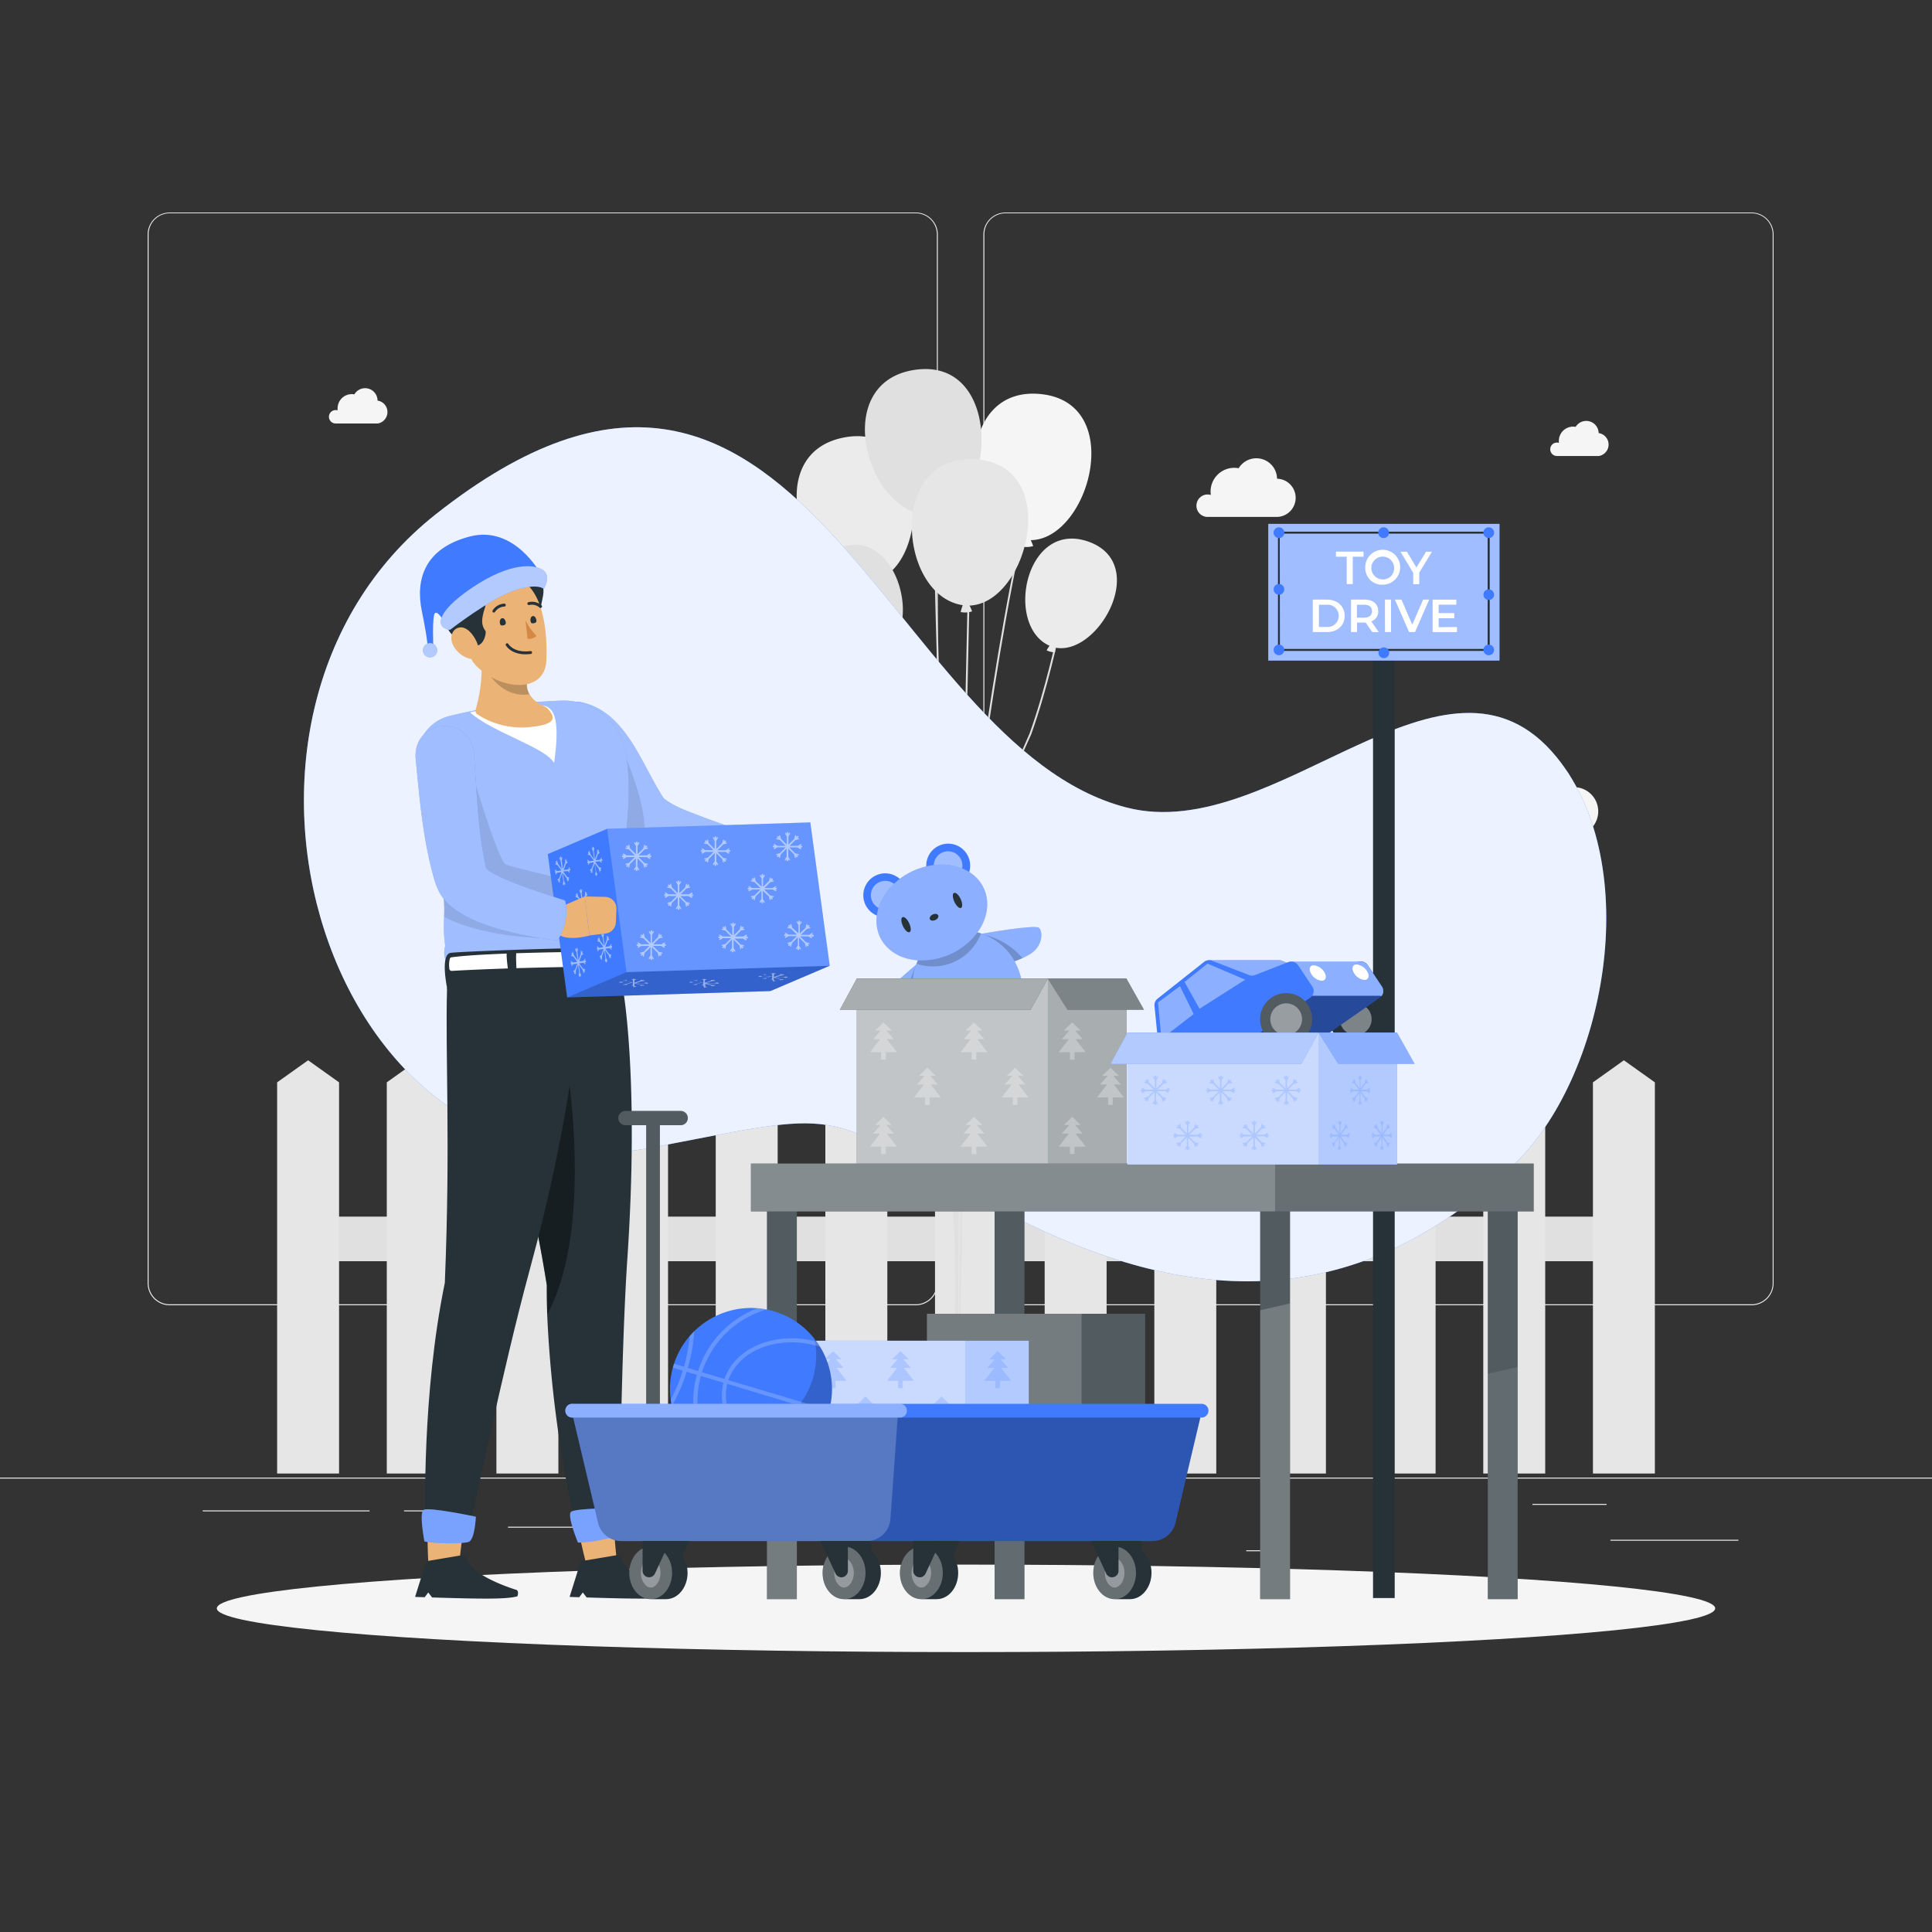 <svg xmlns="http://www.w3.org/2000/svg" viewBox="0 0 500 500"><rect x="0" y="0" width="500" height="500" fill="#333333" stroke="none"/><g id="background-complete"><rect y="382.4" width="500" height="0.25" style="fill:#ebebeb"></rect><rect x="416.78" y="398.49" width="33.12" height="0.25" style="fill:#ebebeb"></rect><rect x="322.53" y="401.21" width="8.69" height="0.25" style="fill:#ebebeb"></rect><rect x="396.59" y="389.21" width="19.19" height="0.25" style="fill:#ebebeb"></rect><rect x="52.46" y="390.89" width="43.19" height="0.25" style="fill:#ebebeb"></rect><rect x="104.56" y="390.89" width="6.33" height="0.25" style="fill:#ebebeb"></rect><rect x="131.47" y="395.11" width="93.68" height="0.25" style="fill:#ebebeb"></rect><path d="M237,337.8H43.91a5.71,5.71,0,0,1-5.7-5.71V60.66A5.71,5.71,0,0,1,43.91,55H237a5.71,5.71,0,0,1,5.71,5.71V332.09A5.71,5.71,0,0,1,237,337.8ZM43.91,55.2a5.46,5.46,0,0,0-5.45,5.46V332.09a5.46,5.46,0,0,0,5.45,5.46H237a5.47,5.47,0,0,0,5.46-5.46V60.66A5.47,5.47,0,0,0,237,55.2Z" style="fill:#ebebeb"></path><path d="M453.31,337.8H260.21a5.72,5.72,0,0,1-5.71-5.71V60.66A5.72,5.72,0,0,1,260.21,55h193.1A5.71,5.71,0,0,1,459,60.66V332.09A5.71,5.71,0,0,1,453.31,337.8ZM260.21,55.2a5.47,5.47,0,0,0-5.46,5.46V332.09a5.47,5.47,0,0,0,5.46,5.46h193.1a5.47,5.47,0,0,0,5.46-5.46V60.66a5.47,5.47,0,0,0-5.46-5.46Z" style="fill:#ebebeb"></path><path d="M83.1,215.38a4.59,4.59,0,0,1,4.59-4.58A4.44,4.44,0,0,1,89,211a9.36,9.36,0,0,1-.1-1.41,9.72,9.72,0,0,1,9.71-9.72,9.53,9.53,0,0,1,1.79.17,8.49,8.49,0,0,1,15.75,4.29h.15a7.83,7.83,0,0,1,0,15.65H87.56A4.59,4.59,0,0,1,83.1,215.38Z" style="fill:#f5f5f5"></path><path d="M309.64,130.87a2.89,2.89,0,0,1,2.89-2.9,2.83,2.83,0,0,1,.83.13,6.54,6.54,0,0,1-.06-.89,6.13,6.13,0,0,1,6.13-6.14,6,6,0,0,1,1.13.11,5.36,5.36,0,0,1,9.94,2.71h.09a4.95,4.95,0,0,1,0,9.89H312.45A2.89,2.89,0,0,1,309.64,130.87Z" style="fill:#f5f5f5"></path><path d="M150.3,160.07a2.89,2.89,0,0,1,2.89-2.9,3.34,3.34,0,0,1,.84.12,5.14,5.14,0,0,1-.07-.88,6.14,6.14,0,0,1,6.13-6.14,5.93,5.93,0,0,1,1.13.11,5.36,5.36,0,0,1,9.94,2.71h.09a4.94,4.94,0,0,1,0,9.88H153.11A2.89,2.89,0,0,1,150.3,160.07Z" style="fill:#f5f5f5"></path><path d="M380.6,212.57a3.66,3.66,0,0,1,3.66-3.67,3.72,3.72,0,0,1,1.06.15,6.86,6.86,0,0,1-.09-1.12,7.77,7.77,0,0,1,7.77-7.77,8.36,8.36,0,0,1,1.43.13A6.79,6.79,0,0,1,407,203.73h.11a6.26,6.26,0,1,1,0,12.51h-23A3.66,3.66,0,0,1,380.6,212.57Z" style="fill:#f5f5f5"></path><path d="M401.2,116.27a1.73,1.73,0,0,1,1.73-1.73,1.63,1.63,0,0,1,.5.07,4.55,4.55,0,0,1,0-.53,3.69,3.69,0,0,1,4.35-3.61,3.21,3.21,0,0,1,5.95,1.62h.06a3,3,0,0,1,0,5.92H402.89A1.73,1.73,0,0,1,401.2,116.27Z" style="fill:#f5f5f5"></path><path d="M85.13,107.86a1.73,1.73,0,0,1,1.74-1.73,1.68,1.68,0,0,1,.5.07,3.08,3.08,0,0,1,0-.53,3.68,3.68,0,0,1,4.34-3.61,3.22,3.22,0,0,1,6,1.62h.05a3,3,0,0,1,0,5.92H86.82A1.73,1.73,0,0,1,85.13,107.86Z" style="fill:#f5f5f5"></path><rect x="78.57" y="314.86" width="340.53" height="11.54" style="fill:#e0e0e0"></rect><polygon points="87.75 381.35 71.72 381.35 71.72 280.11 79.74 274.4 87.75 280.11 87.75 381.35" style="fill:#e6e6e6"></polygon><polygon points="116.13 381.35 100.1 381.35 100.1 280.11 108.11 274.4 116.13 280.11 116.13 381.35" style="fill:#e6e6e6"></polygon><polygon points="144.51 381.35 128.47 381.35 128.47 280.11 136.49 274.4 144.51 280.11 144.51 381.35" style="fill:#e6e6e6"></polygon><polygon points="172.89 381.35 156.85 381.35 156.85 280.11 164.87 274.4 172.89 280.11 172.89 381.35" style="fill:#e6e6e6"></polygon><polygon points="201.26 381.35 185.23 381.35 185.23 280.11 193.25 274.4 201.26 280.11 201.26 381.35" style="fill:#e6e6e6"></polygon><polygon points="229.64 381.35 213.6 381.35 213.6 280.11 221.62 274.4 229.64 280.11 229.64 381.35" style="fill:#e6e6e6"></polygon><polygon points="258.02 381.35 241.98 381.35 241.98 280.11 250 274.4 258.02 280.11 258.02 381.35" style="fill:#e6e6e6"></polygon><polygon points="286.39 381.35 270.36 381.35 270.36 280.11 278.38 274.4 286.39 280.11 286.39 381.35" style="fill:#e6e6e6"></polygon><polygon points="314.77 381.35 298.74 381.35 298.74 280.11 306.75 274.4 314.77 280.11 314.77 381.35" style="fill:#e6e6e6"></polygon><polygon points="343.15 381.35 327.11 381.35 327.11 280.11 335.13 274.4 343.15 280.11 343.15 381.35" style="fill:#e6e6e6"></polygon><polygon points="371.53 381.35 355.49 381.35 355.49 280.11 363.51 274.4 371.53 280.11 371.53 381.35" style="fill:#e6e6e6"></polygon><polygon points="399.9 381.35 383.87 381.35 383.87 280.11 391.89 274.4 399.9 280.11 399.9 381.35" style="fill:#e6e6e6"></polygon><polygon points="428.28 381.35 412.25 381.35 412.25 280.11 420.26 274.4 428.28 280.11 428.28 381.35" style="fill:#e6e6e6"></polygon><path d="M247.84,380.42c-1.16-56.91.64-137.6,2.08-202.44.29-12.86.56-25.11.79-36.42h.48c-.24,11.31-.51,23.56-.79,36.43-1.45,64.83-3.24,145.51-2.09,202.41Z" style="fill:#e0e0e0"></path><path d="M248.18,380.42c-.07-3.86-.16-8-.26-12.46-.85-40.26-2.13-101.12.44-136.22,0-8,1.56-15.07,3.22-22.59.89-4,1.81-8.2,2.48-12.58,3.64-24.57,7.44-48.75,13.81-74.32l.47.11c-6.38,25.55-10.17,49.72-13.81,74.28-.68,4.39-1.6,8.57-2.49,12.61-1.65,7.49-3.21,14.57-3.21,22.51-2.57,35.1-1.28,95.93-.43,136.19.09,4.43.18,8.6.26,12.46Z" style="fill:#e0e0e0"></path><path d="M249,380.46c-1.52-9.09-1.1-30.1-.73-48.64.24-12.18.47-23.67.1-29.74-2.06-23.68-2.69-43.74.95-64.66,2.44-14.65,8.41-28,14.18-40.93,1-2.22,2-4.42,2.94-6.63,4.13-11.57,6.8-23.77,9.38-35.57q.57-2.56,1.12-5.08l.46.1q-.56,2.52-1.11,5.08c-2.59,11.81-5.26,24-9.41,35.65-1,2.22-2,4.43-2.95,6.64-5.76,12.9-11.71,26.23-14.14,40.82-3.63,20.87-3,40.9-.95,64.55.38,6.09.15,17.59-.1,29.78-.37,18.52-.79,39.51.73,48.55Z" style="fill:#e0e0e0"></path><path d="M247.36,380.42h-.48c.07-5.68.16-11.89.25-18.51.66-46.1,1.57-109.23-2.57-148.18v-8.57c-1.63-15.19-2-30.65-2.41-45.6-.28-11.2-.58-22.79-1.39-34.19a24.16,24.16,0,0,1-.54-4.59c-.15-2.64-.31-5.38-1.69-7.78l.41-.23c1.44,2.49,1.6,5.28,1.75,8a24.57,24.57,0,0,0,.53,4.54c.82,11.45,1.12,23,1.41,34.26.38,14.94.77,30.39,2.4,45.58v8.58c4.14,38.95,3.24,102.1,2.58,148.21C247.51,368.53,247.42,374.75,247.36,380.42Z" style="fill:#e0e0e0"></path><path d="M247.69,380.42c-.22-8.29-.54-49.2-.59-58.58a96,96,0,0,0-1.28-13.21c-.51-3.55-1-7.22-1.22-10.89a74.62,74.62,0,0,1,1-13.53c.36-2.62.72-5.33.9-8,.4-6-.41-12-1.2-17.88-.18-1.37-.36-2.73-.53-4.09q-.87-7-1.72-14c-1.23-10.05-2.5-20.44-3.8-30.65-.13-1-.25-2-.37-2.94-.79-6.28-1.6-12.78-2.93-19a60.58,60.58,0,0,0-4-11.2c-1-2.36-2.06-4.8-2.88-7.28-4.89-14.67-7.95-29.89-10.31-42.85l.47-.09c2.35,12.94,5.41,28.15,10.29,42.79.82,2.46,1.86,4.89,2.87,7.24a61.57,61.57,0,0,1,4,11.3c1.34,6.27,2.15,12.78,2.94,19.07.12,1,.24,2,.37,2.94,1.3,10.21,2.57,20.6,3.8,30.65q.86,7,1.72,14c.17,1.36.35,2.72.53,4.09.79,5.89,1.61,12,1.21,18-.19,2.72-.55,5.44-.91,8.08a73.69,73.69,0,0,0-1,13.44c.18,3.65.71,7.3,1.22,10.84a96.66,96.66,0,0,1,1.28,13.28c.05,9.37.37,50.28.6,58.57Z" style="fill:#e0e0e0"></path><path d="M246.4,380.43l-.48,0c1.51-32.71,2.44-98.21.54-130.58-.69-12.28-2.81-24.38-5.05-37.19-.86-4.9-1.75-10-2.55-15-1.89-17-9.51-33.24-17.46-48.23l.42-.22c8,15,15.61,31.29,17.51,48.38.8,5.07,1.69,10.13,2.54,15,2.25,12.82,4.38,24.94,5.06,37.24C248.83,282.18,247.9,347.71,246.4,380.43Z" style="fill:#e0e0e0"></path><path d="M218.82,113.15c-22.64,3.89-11.15,38.58,5.5,37.5l.47-.05a14.89,14.89,0,0,0-.07,1.85,5.63,5.63,0,0,0,2.82-.9,14,14,0,0,0-1-1.29C241,145.93,240.72,109.4,218.82,113.15Z" style="fill:#ebebeb"></path><path d="M269.49,102c-22.83-2.47-21.3,34-5,37.57l.47.08a13.33,13.33,0,0,0-.58,1.76,5.68,5.68,0,0,0,3-.09,13.21,13.21,0,0,0-.62-1.53C281.83,139.61,291.59,104.4,269.49,102Z" style="fill:#f5f5f5"></path><path d="M237.08,95.67c-22.77,3-12.65,38.11,4,37.69l.47,0a13.2,13.2,0,0,0-.14,1.84,5.6,5.6,0,0,0,2.85-.79,13.2,13.2,0,0,0-1-1.33C258,129.3,259.11,92.78,237.08,95.67Z" style="fill:#e0e0e0"></path><path d="M252.78,118.87c-22.89-1.93-20.49,34.53-4.09,37.67l.46.08a14.84,14.84,0,0,0-.53,1.77,5.56,5.56,0,0,0,2.95-.17,11.62,11.62,0,0,0-.65-1.5C266,156.17,274.92,120.73,252.78,118.87Z" style="fill:#e6e6e6"></path><path d="M281.89,140.25c-16.34-6-21.95,21.11-10.6,26.72l.33.14a11,11,0,0,0-.75,1.19,4.22,4.22,0,0,0,2.19.48,9.3,9.3,0,0,0-.17-1.23C284,170.19,297.7,146.09,281.89,140.25Z" style="fill:#ebebeb"></path><path d="M216.36,142.14c-15.83,7.26-.66,30.44,11.34,26.41l.34-.13a10.39,10.39,0,0,0,.31,1.37,4.23,4.23,0,0,0,1.89-1.21,9.39,9.39,0,0,0-1-.75C239,161.84,231.69,135.12,216.36,142.14Z" style="fill:#e0e0e0"></path></g><g id="background-simple"><path d="M291.61,209c-63.3-16.2-84-150.76-178.78-75.95-67.24,53.08-28.16,179.9,55.53,164,50.65-9.64,42.86-10.46,85.37,13.21,43.07,24,90.68,35.69,137.62-8.43C415.63,279,425.77,224,402.83,195.92,374.14,160.78,330.28,218.93,291.61,209Z" style="fill:#407BFF"></path><path d="M291.61,209c-63.3-16.2-84-150.76-178.78-75.95-67.24,53.08-28.16,179.9,55.53,164,50.65-9.64,42.86-10.46,85.37,13.21,43.07,24,90.68,35.69,137.62-8.43C415.63,279,425.77,224,402.83,195.92,374.14,160.78,330.28,218.93,291.61,209Z" style="fill:#fff;opacity:0.9"></path></g><g id="Shadow"><ellipse id="path" cx="250" cy="416.24" rx="193.89" ry="11.32" style="fill:#f5f5f5"></ellipse></g><g id="Sign"><rect x="355.34" y="144.3" width="5.61" height="269.27" style="fill:#263238"></rect><rect x="328.23" y="135.58" width="59.84" height="35.38" style="fill:#407BFF"></rect><rect x="328.23" y="135.58" width="59.84" height="35.38" style="fill:#fff;opacity:0.5"></rect><path d="M385.54,168.45h-54.8V137.6h54.8Zm-54.3-.5H385V138.1h-53.8Z" style="fill:#263238"></path><path d="M348.53,144.08h-2.78v-1.32h7.12v1.32h-2.78v7.08h-1.56Z" style="fill:#fff"></path><path d="M353.33,147a4.52,4.52,0,1,1,4.52,4.32A4.3,4.3,0,0,1,353.33,147Zm7.47,0a2.95,2.95,0,1,0-2.95,2.95A2.86,2.86,0,0,0,360.8,147Z" style="fill:#fff"></path><path d="M367.3,148.19v3h-1.56v-2.94l-3.3-5.46h1.67l2.46,4.09,2.48-4.09h1.53Z" style="fill:#fff"></path><path d="M339.74,155.18h3.67c2.72,0,4.58,1.68,4.58,4.2s-1.86,4.2-4.58,4.2h-3.67Zm3.6,7.08a2.89,2.89,0,1,0,0-5.76h-2v5.76Z" style="fill:#fff"></path><path d="M355.15,163.58l-1.72-2.46h-2.22v2.45h-1.56v-8.4h3.46c2.2,0,3.57,1.13,3.57,3a2.68,2.68,0,0,1-1.79,2.65l1.93,2.76ZM353,156.5h-1.83v3.35H353c1.36,0,2.07-.63,2.07-1.68S354.4,156.5,353,156.5Z" style="fill:#fff"></path><path d="M358.42,155.18H360v8.4h-1.56Z" style="fill:#fff"></path><path d="M369.87,155.18l-3.66,8.4h-1.54l-3.67-8.4h1.7l2.79,6.48,2.82-6.48Z" style="fill:#fff"></path><path d="M377.06,162.27v1.31h-6.3v-8.4h6.13v1.31h-4.57v2.18h4.05V160h-4.05v2.31Z" style="fill:#fff"></path><circle cx="330.99" cy="168.2" r="1.38" style="fill:#407BFF"></circle><path d="M359.53,168.93a1.39,1.39,0,1,1-1.39-1.38A1.39,1.39,0,0,1,359.53,168.93Z" style="fill:#407BFF"></path><circle cx="385.29" cy="168.2" r="1.38" style="fill:#407BFF"></circle><circle cx="385.29" cy="153.9" r="1.38" style="fill:#407BFF"></circle><path d="M386.68,137.85a1.39,1.39,0,1,1-1.39-1.38A1.39,1.39,0,0,1,386.68,137.85Z" style="fill:#407BFF"></path><path d="M359.47,137.85a1.39,1.39,0,1,1-1.38-1.38A1.38,1.38,0,0,1,359.47,137.85Z" style="fill:#407BFF"></path><path d="M332.38,137.85a1.39,1.39,0,1,1-1.39-1.38A1.39,1.39,0,0,1,332.38,137.85Z" style="fill:#407BFF"></path><circle cx="330.99" cy="152.52" r="1.38" style="fill:#407BFF"></circle></g><g id="Table"><path d="M241.88,257.72l-4.53-8.28s-11,9.24-10.85,10.6,2.62,3.45,5.91,2.78S241.88,257.72,241.88,257.72Z" style="fill:#407BFF"></path><path d="M241.88,257.72a55.56,55.56,0,0,1-6.61,4,12.35,12.35,0,0,1-2.86,1.09c-3.29.67-5.81-1.43-5.92-2.78s10.86-10.6,10.86-10.6v0Z" style="fill:#fff;opacity:0.4"></path><path d="M241.88,257.72a55.56,55.56,0,0,1-6.61,4,18.43,18.43,0,0,1,2.09-12.27Z" style="opacity:0.2"></path><path d="M257.28,250.48l-3.48-8.77s14.11-2.53,15.09-1.58,1,4.22-1.64,6.32S257.28,250.48,257.28,250.48Z" style="fill:#407BFF"></path><path d="M257.28,250.48a54.68,54.68,0,0,0,7.31-2.53,12.14,12.14,0,0,0,2.67-1.5c2.61-2.1,2.6-5.38,1.63-6.33s-15.09,1.59-15.09,1.59v0Z" style="fill:#fff;opacity:0.4"></path><path d="M257.28,250.48a54.68,54.68,0,0,0,7.31-2.53,18.45,18.45,0,0,0-10.78-6.22Z" style="opacity:0.2"></path><ellipse cx="250.39" cy="255.82" rx="14.06" ry="15.12" transform="translate(-85.01 130.73) rotate(-25.16)" style="fill:#407BFF"></ellipse><path d="M237.66,261.8c3.55,7.56,12.13,11,19.15,7.71s9.86-12.11,6.31-19.67a15.6,15.6,0,0,0-9.23-8.27,13.32,13.32,0,0,0-16.7,7.85A15.53,15.53,0,0,0,237.66,261.8Z" style="fill:#fff;opacity:0.4"></path><path d="M237.19,249.42a13.34,13.34,0,0,0,16.7-7.85,13.32,13.32,0,0,0-16.7,7.85Z" style="opacity:0.2"></path><circle cx="229.1" cy="231.68" r="5.68" transform="translate(-89.69 164.34) rotate(-33.39)" style="fill:#407BFF"></circle><path d="M225.74,233.26a3.71,3.71,0,1,0,1.78-4.94A3.71,3.71,0,0,0,225.74,233.26Z" style="fill:#fff;opacity:0.5"></path><path d="M240.26,226.44a5.68,5.68,0,1,0,2.72-7.56A5.67,5.67,0,0,0,240.26,226.44Z" style="fill:#407BFF"></path><path d="M242,225.6a3.71,3.71,0,1,0,1.78-4.93A3.72,3.72,0,0,0,242,225.6Z" style="fill:#fff;opacity:0.5"></path><path d="M227.73,242.47c2.77,5.9,11,7.86,18.44,4.38s11.18-11.09,8.41-17-11-7.86-18.44-4.38S225,236.57,227.73,242.47Z" style="fill:#407BFF"></path><path d="M227.73,242.47c2.77,5.9,11,7.86,18.44,4.38s11.18-11.09,8.41-17-11-7.86-18.44-4.38S225,236.57,227.73,242.47Z" style="fill:#fff;opacity:0.4"></path><path d="M247,233.41c.5,1.07,1.27,1.77,1.71,1.56s.4-1.25-.1-2.32-1.27-1.77-1.72-1.56S246.51,232.34,247,233.41Z" style="fill:#263238"></path><path d="M233.68,239.68c.5,1.07,1.27,1.77,1.72,1.56s.39-1.25-.11-2.32-1.27-1.77-1.72-1.56S233.18,238.6,233.68,239.68Z" style="fill:#263238"></path><path d="M240.65,237.89c.19.4.82.49,1.42.21s.92-.82.73-1.22-.81-.49-1.41-.21S240.47,237.5,240.65,237.89Z" style="fill:#263238"></path><rect x="221.72" y="253.27" width="69.8" height="48.11" transform="translate(513.25 554.65) rotate(180)" style="fill:#263238"></rect><rect x="221.72" y="253.27" width="69.8" height="48.11" transform="translate(513.25 554.65) rotate(180)" style="fill:#fff;opacity:0.6"></rect><rect x="221.72" y="253.27" width="49.46" height="48.11" transform="translate(492.9 554.65) rotate(180)" style="fill:#fff;opacity:0.3"></rect><polygon points="271.18 253.27 276.29 261.34 296.07 261.34 291.53 253.27 271.18 253.27" style="fill:#263238"></polygon><polygon points="271.18 253.27 266.73 261.34 217.34 261.34 221.72 253.27 271.18 253.27" style="fill:#263238"></polygon><polygon points="271.18 253.27 276.29 261.34 296.07 261.34 291.53 253.27 271.18 253.27" style="fill:#fff;opacity:0.4"></polygon><polygon points="271.18 253.27 266.73 261.34 217.34 261.34 221.72 253.27 271.18 253.27" style="fill:#fff;opacity:0.6"></polygon><polygon points="232.12 296.75 229.51 293.38 231.33 293.38 229.37 291.15 230.8 291.15 228.64 289.05 226.48 291.15 227.91 291.15 225.95 293.38 227.77 293.38 225.16 296.75 228.05 296.75 228.05 298.67 229.24 298.67 229.24 296.75 232.12 296.75" style="fill:#fff;opacity:0.3"></polygon><polygon points="243.49 284.02 240.88 280.66 242.69 280.66 240.73 278.42 242.17 278.42 240.01 276.33 237.85 278.42 239.28 278.42 237.32 280.66 239.13 280.66 236.53 284.02 239.41 284.02 239.41 285.95 240.6 285.95 240.6 284.02 243.49 284.02" style="fill:#fff;opacity:0.3"></polygon><polygon points="255.54 296.75 252.94 293.38 254.75 293.38 252.79 291.15 254.22 291.15 252.06 289.05 249.91 291.15 251.34 291.15 249.38 293.38 251.19 293.38 248.59 296.75 251.47 296.75 251.47 298.67 252.66 298.67 252.66 296.75 255.54 296.75" style="fill:#fff;opacity:0.3"></polygon><polygon points="266.18 284.02 263.57 280.66 265.38 280.66 263.42 278.42 264.86 278.42 262.7 276.33 260.54 278.42 261.97 278.42 260.01 280.66 261.82 280.66 259.22 284.02 262.1 284.02 262.1 285.95 263.29 285.95 263.29 284.02 266.18 284.02" style="fill:#fff;opacity:0.3"></polygon><polygon points="255.54 272.3 252.94 268.94 254.75 268.94 252.79 266.7 254.22 266.7 252.06 264.61 249.91 266.7 251.34 266.7 249.38 268.94 251.19 268.94 248.59 272.3 251.47 272.3 251.47 274.22 252.66 274.22 252.66 272.3 255.54 272.3" style="fill:#fff;opacity:0.3"></polygon><polygon points="280.97 272.3 278.36 268.94 280.18 268.94 278.22 266.7 279.65 266.7 277.49 264.61 275.33 266.7 276.76 266.7 274.8 268.94 276.62 268.94 274.01 272.3 276.9 272.3 276.9 274.22 278.08 274.22 278.08 272.3 280.97 272.3" style="fill:#fff;opacity:0.3"></polygon><polygon points="290.87 284.02 288.26 280.66 290.07 280.66 288.11 278.42 289.55 278.42 287.39 276.33 285.23 278.42 286.66 278.42 284.7 280.66 286.51 280.66 283.91 284.02 286.79 284.02 286.79 285.95 287.98 285.95 287.98 284.02 290.87 284.02" style="fill:#fff;opacity:0.3"></polygon><polygon points="280.97 296.75 278.36 293.38 280.18 293.38 278.22 291.15 279.65 291.15 277.49 289.05 275.33 291.15 276.76 291.15 274.8 293.38 276.62 293.38 274.01 296.75 276.9 296.75 276.9 298.67 278.08 298.67 278.08 296.75 280.97 296.75" style="fill:#fff;opacity:0.3"></polygon><polygon points="232.12 272.3 229.51 268.94 231.33 268.94 229.37 266.7 230.8 266.7 228.64 264.61 226.48 266.7 227.91 266.7 225.95 268.94 227.77 268.94 225.16 272.3 228.05 272.3 228.05 274.22 229.24 274.22 229.24 272.3 232.12 272.3" style="fill:#fff;opacity:0.3"></polygon><rect x="385.04" y="304.51" width="7.73" height="109.34" transform="translate(777.81 718.37) rotate(180)" style="fill:#263238"></rect><rect x="326.13" y="304.51" width="7.73" height="109.34" transform="translate(659.99 718.37) rotate(180)" style="fill:#263238"></rect><rect x="257.41" y="304.51" width="7.73" height="109.34" transform="translate(522.54 718.37) rotate(180)" style="fill:#263238"></rect><rect x="198.5" y="304.51" width="7.73" height="109.34" transform="translate(404.72 718.37) rotate(180)" style="fill:#263238"></rect><rect x="385.04" y="304.51" width="7.73" height="109.34" transform="translate(777.81 718.37) rotate(180)" style="fill:#fff;opacity:0.2"></rect><rect x="326.13" y="304.51" width="7.73" height="109.34" transform="translate(659.99 718.37) rotate(180)" style="fill:#fff;opacity:0.2"></rect><rect x="257.41" y="304.51" width="7.73" height="109.34" transform="translate(522.54 718.37) rotate(180)" style="fill:#fff;opacity:0.2"></rect><rect x="198.5" y="304.51" width="7.73" height="109.34" transform="translate(404.72 718.37) rotate(180)" style="fill:#fff;opacity:0.2"></rect><rect x="194.34" y="301.13" width="202.58" height="12.39" transform="translate(591.26 614.65) rotate(180)" style="fill:#263238"></rect><polygon points="385.04 355.54 385.04 413.86 392.77 413.86 392.77 353.76 385.04 355.54" style="fill:#fff;opacity:0.1"></polygon><polygon points="326.13 339.09 326.13 413.86 333.86 413.86 333.86 337.31 326.13 339.09" style="fill:#fff;opacity:0.2"></polygon><polygon points="257.4 354.92 257.4 413.86 265.14 413.86 265.14 353.14 257.4 354.92" style="fill:#fff;opacity:0.1"></polygon><polygon points="198.49 368.49 198.49 413.86 206.23 413.86 206.23 366.7 198.49 368.49" style="fill:#fff;opacity:0.2"></polygon><rect x="194.34" y="301.13" width="202.58" height="12.39" transform="translate(591.26 614.65) rotate(180)" style="fill:#fff;opacity:0.3"></rect><rect x="194.34" y="301.13" width="135.66" height="12.39" transform="translate(524.34 614.65) rotate(180)" style="fill:#fff;opacity:0.2"></rect><circle cx="350.87" cy="263.77" r="6.74" style="fill:#263238"></circle><circle cx="350.87" cy="263.77" r="4.11" style="fill:#fff;opacity:0.4"></circle><circle cx="326.93" cy="280.49" r="6.74" style="fill:#263238"></circle><path d="M322.82,280.49a4.11,4.11,0,1,0,4.11-4.11A4.1,4.1,0,0,0,322.82,280.49Z" style="fill:#fff;opacity:0.4"></path><path d="M317.71,269.55l-.92-9.23a2.1,2.1,0,0,1,.79-1.85l3.55-2.81-3.32.65-5.06-7.82H330.9v0a1.86,1.86,0,0,1,.77.12l3.5,1.36,6.1,2.36a2.1,2.1,0,0,0,1.52,0l8.64-3.37a1.47,1.47,0,0,1,.46-.11,1.73,1.73,0,0,1,.6,0,2.1,2.1,0,0,1,1.44.9l3.7,5.56a2.1,2.1,0,0,1-.07,2.42,2.05,2.05,0,0,1-.47.46l-36,25.06a2.09,2.09,0,0,1-3-.69c-1.38-2.46-3.64-6.35-4.3-6.59s2.07-3.4,3.38-4.8A2.07,2.07,0,0,0,317.71,269.55Z" style="fill:#407BFF"></path><path d="M325.79,254.46a50.61,50.61,0,0,1-5.63,2l1-.77-3.32.65-5.06-7.82H330.9v0a1.86,1.86,0,0,1,.77.12l2.38.93C331.29,251.21,328.84,253.16,325.79,254.46Z" style="fill:#fff;opacity:0.4"></path><path d="M313.78,276c.66.24,2.92,4.13,4.3,6.59a2.09,2.09,0,0,0,3,.69l36-25.06a2.05,2.05,0,0,0,.47-.46,2.1,2.1,0,0,0,.07-2.42l-3.7-5.56a2.1,2.1,0,0,0-1.44-.9,1.73,1.73,0,0,0-.6,0,1.47,1.47,0,0,0-.46.11l-8.64,3.37a2.1,2.1,0,0,1-1.52,0l-6.1-2.36-.34-.13c-.15,1.77-.3,3.45-.3,3.45s-11.35,2.26-11.55,2.26-5.06-2.79-8.85-4.93l3.68,5.67,3.31-.65-3.55,2.81a2.1,2.1,0,0,0-.79,1.85l.92,9.23a2.07,2.07,0,0,1-.55,1.64C315.85,272.59,313,275.71,313.78,276Z" style="opacity:0.4"></path><path d="M334.54,248.87l.64,1.12,4.42,7.7h17.5l.47.06a2.1,2.1,0,0,0,.07-2.42l-3.7-5.56a2.1,2.1,0,0,0-1.44-.9Z" style="fill:#407BFF"></path><path d="M334.54,248.87l.64,1.12,4.42,7.7h17.5l.47.06a2.1,2.1,0,0,0,.07-2.42l-3.7-5.56a2.1,2.1,0,0,0-1.44-.9Z" style="fill:#fff;opacity:0.4"></path><path d="M339.63,255.33l-3.71-5.56a2.11,2.11,0,0,0-2.5-.79l-8.64,3.37a2.07,2.07,0,0,1-1.51,0l-9.6-3.72a2.1,2.1,0,0,0-2.06.31l-12.05,9.53a2.11,2.11,0,0,0-.78,1.85l.92,9.24a2.08,2.08,0,0,1-.55,1.63c-1.31,1.4-4.12,4.52-3.38,4.8s2.91,4.13,4.3,6.59a2.08,2.08,0,0,0,3,.69l36-25.06A2.09,2.09,0,0,0,339.63,255.33Z" style="fill:#407BFF"></path><circle cx="332.86" cy="263.77" r="6.74" style="fill:#263238"></circle><circle cx="332.86" cy="263.77" r="4.11" style="fill:#fff;opacity:0.4"></circle><circle cx="308.91" cy="280.49" r="6.74" style="fill:#263238"></circle><path d="M304.81,280.49a4.11,4.11,0,1,0,4.1-4.11A4.1,4.1,0,0,0,304.81,280.49Z" style="fill:#fff;opacity:0.4"></path><g style="opacity:0.2"><circle cx="332.86" cy="263.77" r="6.74" style="fill:#fff"></circle><circle cx="332.86" cy="263.77" r="4.11" style="fill:#fff;opacity:0.4"></circle></g><g style="opacity:0.2"><circle cx="308.91" cy="280.49" r="6.74" style="fill:#fff"></circle><path d="M304.81,280.49a4.11,4.11,0,1,0,4.1-4.11A4.1,4.1,0,0,0,304.81,280.49Z" style="fill:#fff;opacity:0.4"></path></g><path d="M339.22,251.82a3.62,3.62,0,0,0,2.82,2c1,0,1.37-.91.82-2a3.65,3.65,0,0,0-2.82-2C339,249.78,338.67,250.69,339.22,251.82Z" style="fill:#fff"></path><path d="M350.3,251.61a3.62,3.62,0,0,0,2.81,2c1,0,1.37-.91.82-2a3.62,3.62,0,0,0-2.82-2C350.11,249.57,349.74,250.48,350.3,251.61Z" style="fill:#fff"></path><polygon points="322.25 253.54 310.43 261.06 306.57 254.13 312.5 249.38 322.25 253.54" style="fill:#fff;opacity:0.4"></polygon><polygon points="308.92 262.44 305.38 255.22 299.7 259.42 300.59 268.87 308.92 262.44" style="fill:#fff;opacity:0.4"></polygon><rect x="291.77" y="267.27" width="69.8" height="34.1" transform="translate(653.34 568.65) rotate(180)" style="fill:#407BFF"></rect><rect x="291.77" y="267.27" width="69.8" height="34.1" transform="translate(653.34 568.65) rotate(180)" style="fill:#fff;opacity:0.6"></rect><rect x="291.77" y="267.27" width="49.46" height="34.1" transform="translate(632.99 568.65) rotate(180)" style="fill:#fff;opacity:0.3"></rect><polygon points="341.23 267.27 346.33 275.35 366.12 275.35 361.57 267.27 341.23 267.27" style="fill:#407BFF"></polygon><polygon points="341.23 267.27 336.77 275.35 287.39 275.35 291.77 267.27 341.23 267.27" style="fill:#407BFF"></polygon><polygon points="341.23 267.27 346.33 275.35 366.12 275.35 361.57 267.27 341.23 267.27" style="fill:#fff;opacity:0.4"></polygon><polygon points="341.23 267.27 336.77 275.35 287.39 275.35 291.77 267.27 341.23 267.27" style="fill:#fff;opacity:0.6"></polygon><g style="opacity:0.2"><path d="M302.63,282h-.35l.29-.18a.16.16,0,0,0-.17-.27l-.7.45h-2.15l1.52-1.52.81-.19a.15.15,0,0,0,.12-.18.15.15,0,0,0-.19-.12l-.33.07.25-.24a.21.21,0,0,0,0-.29.2.2,0,0,0-.3,0l-.24.24.07-.33a.16.16,0,0,0-.11-.19.17.17,0,0,0-.19.12l-.19.82-1.51,1.51v-2.14l.44-.71a.15.15,0,0,0-.05-.21.16.16,0,0,0-.22,0l-.17.29v-.35a.21.21,0,0,0-.21-.2.2.2,0,0,0-.21.2v.35l-.18-.29a.16.16,0,0,0-.22,0,.15.15,0,0,0,0,.21l.44.71v2.14l-1.52-1.52-.18-.81a.18.18,0,0,0-.19-.12.16.16,0,0,0-.12.19l.08.33-.25-.24a.19.19,0,0,0-.29,0,.21.21,0,0,0,0,.29l.24.24-.33-.07a.15.15,0,0,0-.18.12.14.14,0,0,0,.11.18l.82.19,1.51,1.52H296.4l-.71-.45a.16.16,0,0,0-.21.05.15.15,0,0,0,0,.22l.28.18h-.34a.21.21,0,0,0-.21.21.2.2,0,0,0,.21.2h.34l-.28.18a.15.15,0,0,0,0,.22.15.15,0,0,0,.13.07l.08,0,.71-.45h2.14L297,283.88l-.82.19a.15.15,0,0,0,.07.3l.33-.07-.24.24a.22.22,0,0,0,0,.3.2.2,0,0,0,.15.06.2.2,0,0,0,.14-.06l.25-.25-.08.33a.16.16,0,0,0,.12.19h0a.16.16,0,0,0,.16-.12l.18-.81,1.52-1.52v2.15l-.44.7a.16.16,0,0,0,0,.22.17.17,0,0,0,.22-.05l.18-.29v.35a.21.21,0,0,0,.21.21.22.22,0,0,0,.21-.21v-.35l.17.29a.19.19,0,0,0,.14.07l.08,0a.16.16,0,0,0,.05-.22l-.44-.7v-2.15l1.51,1.52.19.81a.16.16,0,0,0,.15.12h0a.16.16,0,0,0,.11-.19l-.07-.33.24.25a.22.22,0,0,0,.3,0,.22.22,0,0,0,0-.3l-.25-.24.33.07a.15.15,0,0,0,.19-.12.16.16,0,0,0-.12-.18l-.81-.19-1.52-1.52h2.15l.7.45.09,0a.15.15,0,0,0,.13-.07.17.17,0,0,0-.05-.22l-.29-.18h.35a.21.21,0,1,0,0-.41Z" style="fill:#407BFF"></path><path d="M310.89,293.65h-.35l.29-.18a.16.16,0,0,0,.05-.21.16.16,0,0,0-.22-.05l-.7.44h-2.15l1.52-1.52.81-.18a.16.16,0,0,0,.12-.19.15.15,0,0,0-.19-.11l-.33.07.25-.24a.21.21,0,0,0-.3-.3l-.24.24.07-.32a.15.15,0,1,0-.3-.07l-.19.81-1.51,1.52v-2.15l.44-.7a.16.16,0,0,0,0-.22.16.16,0,0,0-.22,0l-.17.28v-.34a.21.21,0,0,0-.21-.21.21.21,0,0,0-.21.21v.34l-.18-.28a.16.16,0,0,0-.22,0,.16.16,0,0,0,0,.22l.44.7v2.15l-1.52-1.52-.18-.81a.16.16,0,0,0-.19-.12.15.15,0,0,0-.12.19l.08.32-.25-.24a.21.21,0,0,0-.29,0,.22.22,0,0,0,0,.3l.24.24-.33-.07a.15.15,0,0,0-.18.11.15.15,0,0,0,.11.19l.82.19,1.51,1.51h-2.14l-.71-.44a.15.15,0,0,0-.21.05.14.14,0,0,0,.05.21l.28.18h-.34a.21.21,0,0,0-.21.21.21.21,0,0,0,.21.21h.34l-.28.18a.14.14,0,0,0-.05.21.16.16,0,0,0,.13.08.11.11,0,0,0,.08,0l.71-.44h2.14l-1.51,1.52-.82.18a.16.16,0,0,0-.11.19.16.16,0,0,0,.18.12l.33-.08-.24.25a.21.21,0,0,0,0,.29.2.2,0,0,0,.14.06.2.2,0,0,0,.15-.06l.25-.24-.08.32a.15.15,0,0,0,.12.19h0a.16.16,0,0,0,.16-.13l.18-.81,1.52-1.52v2.15l-.44.71a.15.15,0,0,0,0,.21.15.15,0,0,0,.22-.05l.18-.28v.34a.21.21,0,0,0,.21.21.21.21,0,0,0,.21-.21v-.34l.17.28a.16.16,0,0,0,.14.08.13.13,0,0,0,.08,0,.15.15,0,0,0,0-.21l-.44-.71v-2.15l1.51,1.52.19.81a.16.16,0,0,0,.15.13h0a.15.15,0,0,0,.11-.19l-.07-.32.24.24a.22.22,0,0,0,.3,0,.21.21,0,0,0,0-.29l-.25-.25.33.08a.16.16,0,0,0,.19-.12.17.17,0,0,0-.12-.19l-.81-.18-1.52-1.52H310l.7.44.09,0a.16.16,0,0,0,.13-.08.16.16,0,0,0-.05-.21l-.29-.18h.35a.21.21,0,0,0,.21-.21A.22.22,0,0,0,310.89,293.65Z" style="fill:#407BFF"></path><path d="M319.53,282h-.34l.28-.18a.15.15,0,0,0,0-.22.16.16,0,0,0-.21-.05l-.71.45h-2.14l1.51-1.52.82-.19a.14.14,0,0,0,.11-.18.15.15,0,0,0-.18-.12l-.33.07.24-.24a.21.21,0,0,0,0-.29.19.19,0,0,0-.29,0l-.25.24.08-.33a.17.17,0,0,0-.12-.19.18.18,0,0,0-.19.12l-.18.82-1.52,1.51v-2.14l.44-.71a.15.15,0,0,0,0-.21.16.16,0,0,0-.22,0l-.18.29v-.35a.2.2,0,0,0-.21-.2.21.21,0,0,0-.21.2v.35l-.17-.29a.16.16,0,0,0-.22,0,.15.15,0,0,0-.05.21l.44.71v2.14l-1.51-1.52-.19-.81a.17.17,0,0,0-.19-.12.16.16,0,0,0-.11.19l.07.33-.24-.24a.2.2,0,0,0-.3,0,.21.21,0,0,0,0,.29l.25.24-.33-.07a.15.15,0,0,0-.19.12.14.14,0,0,0,.12.18l.81.19,1.52,1.52H313.3l-.7-.45a.16.16,0,1,0-.17.27l.29.18h-.35a.21.21,0,1,0,0,.41h.35l-.29.18a.17.17,0,0,0-.05.22.15.15,0,0,0,.13.07l.09,0,.7-.45h2.15l-1.52,1.52-.81.19a.15.15,0,0,0-.12.18.15.15,0,0,0,.19.12l.33-.07-.25.24a.22.22,0,0,0,0,.3.22.22,0,0,0,.3,0l.24-.25-.07.33a.16.16,0,0,0,.11.19h0A.16.16,0,0,0,314,285l.19-.81,1.51-1.52v2.15l-.44.7a.16.16,0,0,0,.05.22.17.17,0,0,0,.22-.05l.17-.29v.35a.22.22,0,0,0,.21.21.21.21,0,0,0,.21-.21v-.35l.18.29a.17.17,0,0,0,.13.07l.09,0a.16.16,0,0,0,0-.22l-.44-.7v-2.15l1.52,1.52.18.81a.16.16,0,0,0,.16.12h0a.17.17,0,0,0,.12-.19l-.08-.33.25.25a.2.2,0,0,0,.14.06.2.2,0,0,0,.15-.06.22.22,0,0,0,0-.3l-.24-.24.33.07a.15.15,0,0,0,.07-.3l-.82-.19-1.51-1.52h2.14l.71.45.08,0a.15.15,0,0,0,.13-.07.15.15,0,0,0,0-.22l-.28-.18h.34a.2.2,0,0,0,.21-.2A.21.21,0,0,0,319.53,282Z" style="fill:#407BFF"></path><path d="M328.19,293.65h-.35l.29-.18a.15.15,0,0,0,0-.21.15.15,0,0,0-.21-.05l-.71.44h-2.14l1.52-1.52.81-.18a.17.17,0,0,0,.12-.19.16.16,0,0,0-.19-.11l-.33.07.24-.24a.2.2,0,0,0,0-.3.21.21,0,0,0-.29,0l-.24.24.07-.32a.15.15,0,0,0-.12-.19.14.14,0,0,0-.18.12l-.19.81-1.52,1.52v-2.15l.45-.7a.17.17,0,0,0-.05-.22.16.16,0,0,0-.22,0l-.18.28v-.34a.21.21,0,0,0-.21-.21.2.2,0,0,0-.2.21v.34l-.18-.28a.16.16,0,0,0-.22,0,.17.17,0,0,0-.05.22l.45.7v2.15l-1.52-1.52-.19-.81a.15.15,0,0,0-.18-.12.15.15,0,0,0-.12.19l.07.32-.24-.24a.21.21,0,0,0-.3.3l.25.24-.33-.07a.15.15,0,1,0-.07.3l.81.19,1.52,1.51H322l-.7-.44a.16.16,0,0,0-.22.05.16.16,0,0,0,.05.21l.29.18H321a.22.22,0,0,0-.21.21.21.21,0,0,0,.21.21h.35l-.29.18a.16.16,0,0,0-.05.21.16.16,0,0,0,.14.08.13.13,0,0,0,.08,0l.7-.44h2.15l-1.52,1.52-.81.18a.16.16,0,1,0,.07.31l.33-.08-.25.25a.21.21,0,0,0,0,.29.24.24,0,0,0,.15.06.2.2,0,0,0,.15-.06l.24-.24-.07.32a.15.15,0,0,0,.12.19h0a.15.15,0,0,0,.15-.13l.19-.81,1.52-1.52v2.15l-.45.71a.16.16,0,0,0,.05.21.15.15,0,0,0,.22-.05l.18-.28v.34a.2.2,0,0,0,.2.21.21.21,0,0,0,.21-.21v-.34l.18.28a.16.16,0,0,0,.13.08l.09,0a.16.16,0,0,0,.05-.21l-.45-.71v-2.15l1.52,1.52.19.81a.15.15,0,0,0,.15.13h0a.15.15,0,0,0,.12-.19l-.07-.32.24.24a.2.2,0,0,0,.15.06.2.2,0,0,0,.14-.06.19.19,0,0,0,0-.29L327,296l.33.08a.17.17,0,0,0,.19-.12.18.18,0,0,0-.12-.19l-.81-.18-1.52-1.52h2.14l.71.44a.13.13,0,0,0,.08,0,.14.14,0,0,0,.13-.08.15.15,0,0,0,0-.21l-.29-.18h.35a.2.2,0,0,0,.2-.21A.21.21,0,0,0,328.19,293.65Z" style="fill:#407BFF"></path><path d="M336.44,282h-.35l.29-.18a.16.16,0,0,0-.17-.27l-.7.45h-2.15l1.52-1.52.81-.19a.15.15,0,0,0,.12-.18.15.15,0,0,0-.19-.12l-.33.07.25-.24a.21.21,0,0,0,0-.29.2.2,0,0,0-.3,0l-.24.24.07-.33a.16.16,0,0,0-.11-.19.17.17,0,0,0-.19.12l-.19.82-1.51,1.51v-2.14l.44-.71a.15.15,0,0,0-.05-.21.16.16,0,0,0-.22,0l-.17.29v-.35a.21.21,0,0,0-.21-.2.2.2,0,0,0-.21.2v.35l-.18-.29a.16.16,0,0,0-.22,0,.15.15,0,0,0,0,.21l.44.71v2.14l-1.52-1.52-.18-.81a.18.18,0,0,0-.19-.12.16.16,0,0,0-.12.19l.08.33-.25-.24a.19.19,0,0,0-.29,0,.21.21,0,0,0,0,.29l.24.24-.33-.07a.15.15,0,0,0-.18.12.14.14,0,0,0,.11.18l.82.19,1.51,1.52h-2.14l-.71-.45a.16.16,0,0,0-.21.05.15.15,0,0,0,0,.22l.28.18h-.34a.21.21,0,0,0-.21.21.2.2,0,0,0,.21.2h.34l-.28.18a.15.15,0,0,0,0,.22.15.15,0,0,0,.13.07l.08,0,.71-.45h2.14l-1.51,1.52-.82.19a.15.15,0,0,0,.07.3l.33-.07-.24.24a.22.22,0,0,0,0,.3.2.2,0,0,0,.15.06.2.2,0,0,0,.14-.06l.25-.25-.08.33a.16.16,0,0,0,.12.19h0A.16.16,0,0,0,331,285l.18-.81,1.52-1.52v2.15l-.44.7a.16.16,0,0,0,0,.22.17.17,0,0,0,.22-.05l.18-.29v.35a.21.21,0,0,0,.21.21.22.22,0,0,0,.21-.21v-.35l.17.29a.19.19,0,0,0,.14.07l.08,0a.16.16,0,0,0,.05-.22l-.44-.7v-2.15l1.51,1.52.19.81a.16.16,0,0,0,.15.12h0a.16.16,0,0,0,.11-.19l-.07-.33.24.25a.22.22,0,0,0,.3,0,.22.22,0,0,0,0-.3l-.25-.24.33.07a.15.15,0,0,0,.19-.12.16.16,0,0,0-.12-.18l-.81-.19-1.52-1.52h2.15l.7.45.09,0a.15.15,0,0,0,.13-.07.17.17,0,0,0-.05-.22l-.29-.18h.35a.21.21,0,1,0,0-.41Z" style="fill:#407BFF"></path><path d="M354.52,282h-.24l.2-.18a.21.21,0,0,0,0-.22c0-.07-.1-.09-.16-.05l-.49.45h-1.52l1.07-1.52.58-.19c.06,0,.09-.1.08-.18s-.07-.14-.13-.12l-.23.07.17-.24a.26.26,0,0,0,0-.29.12.12,0,0,0-.21,0l-.17.24.05-.33a.16.16,0,0,0-.08-.19.12.12,0,0,0-.13.12l-.13.82-1.07,1.51v-2.14l.31-.71a.18.18,0,0,0,0-.21.09.09,0,0,0-.15,0l-.12.29v-.35c0-.11-.07-.2-.15-.2s-.15.09-.15.2v.35l-.13-.29a.09.09,0,0,0-.15,0,.19.19,0,0,0,0,.21l.31.71v2.14l-1.07-1.52-.13-.81a.12.12,0,0,0-.13-.12.18.18,0,0,0-.09.19l.06.33-.17-.24a.12.12,0,0,0-.21,0,.26.26,0,0,0,0,.29l.17.24-.23-.07c-.06,0-.12,0-.13.12s0,.17.08.18l.57.19,1.07,1.52h-1.51l-.5-.45a.1.1,0,0,0-.15.05.21.21,0,0,0,0,.22l.2.18h-.24c-.08,0-.15.09-.15.21s.07.2.15.2h.24l-.2.18a.22.22,0,0,0,0,.22.1.1,0,0,0,.09.07l.06,0,.5-.45h1.51l-1.07,1.52-.57.19a.15.15,0,0,0-.08.18c0,.09.07.14.13.12l.23-.07-.17.24a.27.27,0,0,0,0,.3.12.12,0,0,0,.1.06.14.14,0,0,0,.11-.06l.17-.25-.06.33a.18.18,0,0,0,.09.19h0a.13.13,0,0,0,.11-.12l.13-.81,1.07-1.52v2.15l-.31.7a.22.22,0,0,0,0,.22.1.1,0,0,0,.15-.05l.13-.29v.35c0,.11.07.21.15.21s.15-.1.15-.21v-.35l.12.29a.12.12,0,0,0,.09.07l.06,0a.2.2,0,0,0,0-.22l-.31-.7v-2.15l1.07,1.52.13.81c0,.07,0,.12.1.12h0a.16.16,0,0,0,.08-.19l-.05-.33.17.25a.14.14,0,0,0,.1.06.14.14,0,0,0,.11-.06.27.27,0,0,0,0-.3l-.17-.24.23.07c.06,0,.12,0,.13-.12a.16.16,0,0,0-.08-.18l-.58-.19-1.07-1.52h1.52l.49.45.06,0a.1.1,0,0,0,.1-.07.22.22,0,0,0,0-.22l-.2-.18h.24c.09,0,.15-.09.15-.2S354.61,282,354.52,282Z" style="fill:#407BFF"></path><path d="M349.29,293.65h-.24l.2-.18a.19.19,0,0,0,0-.21c0-.07-.1-.1-.15-.05l-.5.44h-1.51l1.07-1.52.57-.18a.16.16,0,0,0,.08-.19c0-.08-.07-.13-.13-.11l-.23.07.17-.24a.27.27,0,0,0,0-.3.12.12,0,0,0-.21,0l-.17.24.06-.32a.17.17,0,0,0-.09-.19c-.06,0-.12,0-.13.12l-.13.81-1.07,1.52v-2.15l.31-.7a.21.21,0,0,0,0-.22c-.05-.05-.12,0-.15,0l-.13.28v-.34c0-.12-.07-.21-.15-.21s-.15.09-.15.21v.34l-.12-.28c0-.07-.1-.1-.15,0a.19.19,0,0,0,0,.22l.31.7v2.15l-1.07-1.52-.13-.81c0-.09-.07-.14-.13-.12a.16.16,0,0,0-.08.19l.05.32-.17-.24a.12.12,0,0,0-.21,0,.27.27,0,0,0,0,.3l.17.24-.23-.07c-.06,0-.12,0-.13.11s0,.17.08.19l.58.19,1.07,1.51h-1.52l-.49-.44c-.06,0-.12,0-.16.05a.2.2,0,0,0,0,.21l.2.18h-.24c-.09,0-.15.1-.15.21s.06.21.15.21h.24l-.2.18a.2.2,0,0,0,0,.21.11.11,0,0,0,.1.08.09.09,0,0,0,.06,0l.49-.44h1.52l-1.07,1.52-.58.18c-.06,0-.09.11-.08.19s.07.14.13.12L345,296l-.17.25a.26.26,0,0,0,0,.29.14.14,0,0,0,.11.06.14.14,0,0,0,.1-.06l.17-.24-.05.32a.16.16,0,0,0,.08.19h0c.05,0,.09-.05.1-.13l.13-.81,1.07-1.52v2.15l-.31.71a.18.18,0,0,0,0,.21c.05.05.12,0,.15-.05l.12-.28v.34c0,.12.07.21.15.21s.15-.09.15-.21v-.34l.13.28c0,.05,0,.08.09.08l.06,0a.19.19,0,0,0,0-.21l-.31-.71v-2.15l1.07,1.52.13.81c0,.08.06.13.11.13h0a.17.17,0,0,0,.09-.19l-.06-.32.17.24a.14.14,0,0,0,.11.06.12.12,0,0,0,.1-.06.26.26,0,0,0,0-.29l-.17-.25.23.08c.06,0,.12,0,.13-.12a.16.16,0,0,0-.08-.19l-.57-.18-1.07-1.52h1.51l.5.44.06,0a.12.12,0,0,0,.09-.08.19.19,0,0,0,0-.21l-.2-.18h.24c.08,0,.15-.09.15-.21S349.37,293.65,349.29,293.65Z" style="fill:#407BFF"></path><path d="M360.28,293.86c0-.11-.07-.21-.15-.21h-.24l.2-.18a.18.18,0,0,0,0-.21c0-.07-.1-.1-.15-.05l-.5.44H358l1.07-1.52.57-.18a.17.17,0,0,0,.09-.19c0-.08-.08-.13-.14-.11l-.23.07.17-.24a.27.27,0,0,0,0-.3.11.11,0,0,0-.2,0l-.17.24.05-.32a.17.17,0,0,0-.09-.19c-.05,0-.11,0-.13.12l-.13.81-1.07,1.52v-2.15l.31-.7a.19.19,0,0,0,0-.22c0-.05-.12,0-.15,0l-.13.28v-.34c0-.12-.06-.21-.15-.21s-.14.09-.14.21v.34l-.13-.28c0-.07-.1-.1-.15,0a.21.21,0,0,0,0,.22l.32.7v2.15l-1.07-1.52-.13-.81c0-.09-.08-.14-.14-.12s-.09.1-.08.19l0,.32-.17-.24a.12.12,0,0,0-.21,0,.32.32,0,0,0,0,.3l.18.24-.24-.07c-.06,0-.11,0-.13.11a.17.17,0,0,0,.09.19l.57.19,1.07,1.51h-1.52l-.49-.44c-.05,0-.12,0-.15.05a.18.18,0,0,0,0,.21l.2.18h-.24c-.08,0-.15.1-.15.21s.07.21.15.21h.24l-.2.18a.18.18,0,0,0,0,.21c0,.05.05.08.09.08l.06,0,.49-.44h1.52l-1.07,1.52-.57.18a.18.18,0,0,0-.09.19c0,.08.07.14.13.12l.24-.08-.18.25a.3.3,0,0,0,0,.29.14.14,0,0,0,.11.06.12.12,0,0,0,.1-.06l.17-.24,0,.32c0,.09,0,.17.08.19h0c.05,0,.09-.05.11-.13l.13-.81,1.07-1.52v2.15l-.32.71a.2.2,0,0,0,0,.21c.05.05.12,0,.15-.05l.13-.28v.34c0,.12.06.21.14.21s.15-.09.15-.21v-.34l.13.28c0,.05.05.08.09.08l.06,0a.18.18,0,0,0,0-.21l-.31-.71v-2.15l1.07,1.52.13.81c0,.08.06.13.11.13h0a.17.17,0,0,0,.09-.19l-.05-.32.17.24a.12.12,0,0,0,.1.06.11.11,0,0,0,.1-.06.26.26,0,0,0,0-.29l-.17-.25.23.08c.06,0,.12,0,.14-.12a.18.18,0,0,0-.09-.19l-.57-.18L358,294.07h1.51l.5.44.06,0s.07,0,.09-.08a.18.18,0,0,0,0-.21l-.2-.18h.24C360.21,294.07,360.28,294,360.28,293.86Z" style="fill:#407BFF"></path></g></g><g id="Character"><path d="M158.11,384.17c.54,5,1,19.51,2.12,23-2,3.84-4.88,4.68-6.73,2.44s-5.44-21.7-5.44-21.7Z" style="fill:#ebb376"></path><path d="M162.37,325.53c-1.68,25-2,66.87-2,66.87l-11.86.52a311.57,311.57,0,0,1-6.9-52.74q-.12-3.8-.11-7.59a388.74,388.74,0,0,0-9.64-44c-2.94-10.74-5.53-19.28-6.93-27.45l35-11.37C161.91,255.9,165.28,282.22,162.37,325.53Z" style="fill:#263238"></path><path d="M173.79,411.5s-12.13-3.58-13-8.35a.83.83,0,0,0-1-.7L151,403.93a1.16,1.16,0,0,0-.9.78l-2.69,8.57,2.5.08.92-1.23,1,1.29c13.52.42,19.37.46,22.07-.3C174.36,411.94,173.79,411.5,173.79,411.5Z" style="fill:#263238"></path><path d="M149.57,399.21c2.25.16,9.79-1.25,11.25-2.15s.53-6.74.53-6.74-12.67-.12-13.62,1S149.57,399.21,149.57,399.21Z" style="fill:#407BFF"></path><path d="M149.57,399.21c2.25.16,9.79-1.25,11.25-2.15s.53-6.74.53-6.74-12.67-.12-13.62,1S149.57,399.21,149.57,399.21Z" style="fill:#fff;opacity:0.3"></path><path d="M141.64,340.18q-.12-3.8-.11-7.59a388.74,388.74,0,0,0-9.64-44c3.77-10.74,8.57-18.8,13.75-19.74C145.64,268.87,154.84,315.54,141.64,340.18Z" style="opacity:0.4"></path><path d="M149.7,181.59C162,183.66,166,198,171.83,206.67c3,2.34,7,3.56,10.64,5,4.1,1.52,8.59,3.06,12.75,4.49.29.06.56.23.61,1.22a12.86,12.86,0,0,1-1.93,8.33c-.55.85-.88.88-1.19.79l-.94-.15a112.2,112.2,0,0,1-20.63-5.22c-3.09-1.2-6-2.34-8.68-4.7-5.36-5.4-8.18-13.11-13.13-18.47a8.44,8.44,0,0,0-1.49-1.33c-.36-.23-.39-.1.09,0-9.9-1.54-8.26-15.82,1.77-15Z" style="fill:#407BFF"></path><path d="M149.7,181.59C162,183.66,166,198,171.83,206.67c3,2.34,7,3.56,10.64,5,4.1,1.52,8.59,3.06,12.75,4.49.29.06.56.23.61,1.22a12.86,12.86,0,0,1-1.93,8.33c-.55.85-.88.88-1.19.79l-.94-.15a112.2,112.2,0,0,1-20.63-5.22c-3.09-1.2-6-2.34-8.68-4.7-5.36-5.4-8.18-13.11-13.13-18.47a8.44,8.44,0,0,0-1.49-1.33c-.36-.23-.39-.1.09,0-9.9-1.54-8.26-15.82,1.77-15Z" style="fill:#fff;opacity:0.5"></path><path d="M160.12,191.7S174.42,222,161.23,221C151.12,220.31,160.12,191.7,160.12,191.7Z" style="opacity:0.1"></path><path d="M116.25,185.32a142.59,142.59,0,0,1,29.22-4,16.41,16.41,0,0,1,16.65,14.35c1.88,15-1.41,20.28-.94,43.58,2.41,2.42,1.39,6.47-.29,7.11-14.12,5.34-36.29,4-43.68,3.23-3.25-.34-2-4.79-2-4.79-1-7.75.62-7.34-1-16.88-2.52-9.3-2.43-16.56-5.9-28.9A11.09,11.09,0,0,1,116.25,185.32Z" style="fill:#407BFF"></path><path d="M161.18,239.28c2.41,2.42,1.39,6.47-.29,7.11-14.12,5.34-36.29,4-43.68,3.23-3.25-.34-2-4.79-2-4.79a36.14,36.14,0,0,1-.29-7.48,39.14,39.14,0,0,0-.75-9.4,156.26,156.26,0,0,1-3-15.71,120,120,0,0,0-2.91-13.19,11.09,11.09,0,0,1,8-13.73,142.59,142.59,0,0,1,29.22-4,16.41,16.41,0,0,1,16.65,14.35C164,210.67,160.71,216,161.18,239.28Z" style="fill:#fff;opacity:0.5"></path><path d="M121.67,184.36c5.53,5.12,19.44,9,21.73,13.09,1.42-10,.59-14.83-3.4-14.88C128.45,182.57,121.67,184.36,121.67,184.36Z" style="fill:#fff"></path><path d="M161.1,253.88a39.81,39.81,0,0,0-.63-8.29c-.07-.87-40.45.58-43.79,1-4.18.49.86,19.36,4.65,25.63C150.66,271.85,160.58,259,161.1,253.88Z" style="fill:#263238"></path><path d="M159.49,246.48c-4.62-.37-34.62.09-42.63,1.27a.55.55,0,0,0-.47.42,7.17,7.17,0,0,0-.09,2.61.59.59,0,0,0,.61.49c2.83-.17,17.62-1,42.76-1.16a.6.6,0,0,0,.58-.6c0-.8-.16-1.91-.23-2.52A.58.58,0,0,0,159.49,246.48Z" style="fill:#fff"></path><path d="M133.7,246c-.3.63,0,5.5,0,5.5l-2.15-.08s-.65-4.07-.35-5.23A11.76,11.76,0,0,1,133.7,246Z" style="fill:#263238"></path><path d="M151.61,245.91a18,18,0,0,1,.3,5l1.91,0s.31-4-.07-5A4.15,4.15,0,0,0,151.61,245.91Z" style="fill:#263238"></path><path d="M155.42,229.7l-4.12,13s-22,1.83-36.35-5.38a39.14,39.14,0,0,0-.75-9.4,156.26,156.26,0,0,1-3-15.71,63.57,63.57,0,0,1,11.84-9.38s6,20,7.88,20.89S155.42,229.7,155.42,229.7Z" style="opacity:0.1"></path><path d="M121.18,385.85c-.45,5-2.83,19.33-2.46,23-2.76,3.37-5.72,3.63-7.08,1.07s-1-22.34-1-22.34Z" style="fill:#ebb376"></path><path d="M115.12,332c1.51-36.44.08-59.29.58-76.42l33.84-1.11c.7,6.38-1.19,32.84-12.6,74.72-6.57,24.13-15.14,65.17-15.14,65.17l-11.72-1.83S109.15,360.92,115.12,332Z" style="fill:#263238"></path><path d="M133.77,411.5s-12.13-3.58-13-8.35a.83.83,0,0,0-1-.7L111,403.93a1.13,1.13,0,0,0-.89.78l-2.69,8.57,2.49.08.92-1.23,1,1.29c13.52.42,19.36.46,22.07-.3C134.33,411.94,133.77,411.5,133.77,411.5Z" style="fill:#263238"></path><path d="M109.84,398.9c2.18.61,9.85.71,11.46.13s1.85-6.51,1.85-6.51-12.39-2.62-13.55-1.74S109.84,398.9,109.84,398.9Z" style="fill:#407BFF"></path><path d="M109.84,398.9c2.18.61,9.85.71,11.46.13s1.85-6.51,1.85-6.51-12.39-2.62-13.55-1.74S109.84,398.9,109.84,398.9Z" style="fill:#fff;opacity:0.3"></path><polygon points="209.71 212.84 157.13 214.49 141.76 221.04 146.78 258.14 199.37 256.49 214.73 249.94 209.71 212.84" style="fill:#407BFF"></polygon><polygon points="199.37 256.49 146.78 258.14 162.14 251.59 214.73 249.94 199.37 256.49" style="opacity:0.2"></polygon><polygon points="157.13 214.49 162.14 251.59 214.73 249.94 209.71 212.84 157.13 214.49" style="fill:#fff;opacity:0.2"></polygon><g style="opacity:0.5"><path d="M155.92,222.61c0-.11-.08-.2-.14-.19l-.18,0,.12-.2a.28.28,0,0,0,0-.22c0-.07-.09-.08-.12,0l-.31.49-1.12.16.58-1.61.4-.25s0-.11,0-.19-.07-.13-.11-.1l-.17.1.1-.26a.39.39,0,0,0,0-.3c-.06-.07-.13-.06-.16,0l-.09.26V220c0-.09,0-.17-.09-.18s-.08.05-.08.13l0,.82-.57,1.61-.31-2.12.13-.73a.24.24,0,0,0-.06-.21s-.09,0-.1.06l0,.3-.05-.34c0-.12-.08-.2-.14-.19s-.1.11-.08.22l.05.34-.14-.27c0-.07-.08-.08-.12,0a.25.25,0,0,0,0,.22l.33.66.31,2.13-1-1.39-.21-.79c0-.08-.08-.13-.12-.1s0,.11,0,.19l.08.32-.16-.22c-.05-.08-.12-.07-.15,0a.36.36,0,0,0,0,.29l.16.22-.18-.05c-.05,0-.08.05-.08.13s0,.17.09.18l.45.12,1,1.39-1.12.16-.44-.38s-.09,0-.1.06a.24.24,0,0,0,.06.21l.17.16-.18,0c-.06,0-.1.11-.08.22s.08.2.14.19l.18,0-.12.2a.22.22,0,0,0,0,.21c0,.05.05.07.08.07l0,0,.31-.5,1.12-.16-.58,1.62-.4.24a.21.21,0,0,0,0,.2c0,.08.07.13.11.1l.16-.1-.09.26a.36.36,0,0,0,0,.29s.06.06.09.05.05,0,.07-.07l.09-.26v.33a.21.21,0,0,0,.08.18h0s.07-.06.07-.13l0-.82.57-1.62.31,2.13-.13.73a.25.25,0,0,0,0,.21c.05,0,.1,0,.11-.07l0-.29.05.34c0,.11.08.2.14.19s.1-.11.08-.22l-.05-.34.13.26c0,.05.06.07.08.07s0,0,0,0a.24.24,0,0,0,0-.22l-.33-.66-.31-2.13,1,1.39.21.79c0,.07.06.11.1.11h0s0-.11,0-.19l-.09-.32.17.22a.08.08,0,0,0,.08,0,.08.08,0,0,0,.07-.07.36.36,0,0,0,0-.29l-.16-.23.18,0c.05,0,.08,0,.08-.13s0-.16-.09-.17l-.45-.13-1-1.38,1.12-.16.43.38a.06.06,0,0,0,.05,0s0,0,.06-.08a.24.24,0,0,0-.06-.21l-.17-.16.18,0C155.9,222.83,155.93,222.73,155.92,222.61Z" style="fill:#fff"></path><path d="M147.62,225.07c0-.11-.08-.2-.14-.19l-.18,0,.12-.2a.28.28,0,0,0,0-.22c0-.07-.09-.08-.12,0L147,225l-1.12.16.58-1.61.39-.25s.06-.11,0-.19-.07-.13-.12-.11l-.16.1.1-.26a.34.34,0,0,0,0-.29c-.05-.07-.12-.06-.15,0l-.09.26v-.33c0-.08,0-.16-.09-.17s-.08,0-.08.13l0,.82-.58,1.61-.3-2.12.13-.73a.24.24,0,0,0-.06-.21s-.09,0-.1.06l-.06.3-.05-.34c0-.12-.07-.2-.13-.19s-.1.1-.08.22l0,.34-.14-.27c0-.07-.09-.08-.12,0a.25.25,0,0,0,0,.22l.33.66.31,2.12-1-1.38-.22-.79c0-.09-.07-.13-.11-.11a.19.19,0,0,0,0,.2l.08.32-.16-.23c0-.07-.12-.06-.15,0a.31.31,0,0,0,0,.29l.16.22-.18,0s-.08,0-.08.13,0,.17.09.18l.45.12,1,1.39-1.12.16-.43-.39s-.09,0-.1.07a.25.25,0,0,0,.05.21l.18.15-.18,0c-.06,0-.1.11-.08.22s.08.2.14.19l.18,0-.13.2a.23.23,0,0,0,0,.21c0,.05,0,.07.08.06a.05.05,0,0,0,0,0l.3-.49,1.12-.16-.57,1.62-.4.24a.18.18,0,0,0,0,.2c0,.08.07.12.11.1l.16-.1-.09.26a.36.36,0,0,0,0,.29.11.11,0,0,0,.09,0s0,0,.06-.07l.1-.26v.33a.22.22,0,0,0,.08.18h0s.07-.06.06-.14l0-.81.58-1.62.31,2.12-.13.74a.25.25,0,0,0,.05.21s.09,0,.11-.07l.05-.29,0,.34c0,.11.08.2.14.19s.09-.11.08-.22l0-.35.13.27c0,.05.06.07.08.06s0,0,0,0a.26.26,0,0,0,0-.21l-.34-.67-.3-2.12,1,1.39.21.79c0,.07.06.11.1.11h0s.06-.11,0-.19l-.09-.32.17.22a.08.08,0,0,0,.08,0,.12.12,0,0,0,.07-.07.36.36,0,0,0,0-.29l-.16-.23.18.05s.08,0,.08-.13a.2.2,0,0,0-.09-.18l-.45-.12-1-1.39,1.12-.16.43.39.05,0s.05,0,.06-.09a.25.25,0,0,0-.06-.21l-.17-.15.18,0C147.6,225.28,147.63,225.18,147.62,225.07Z" style="fill:#fff"></path><path d="M152.78,233.53c0-.12-.08-.2-.14-.19l-.18,0,.12-.2a.26.26,0,0,0,0-.21c0-.07-.09-.09-.12,0l-.31.5-1.12.16.58-1.62.4-.24a.21.21,0,0,0,0-.2c0-.08-.07-.13-.11-.1l-.16.1.09-.26a.36.36,0,0,0,0-.29c-.06-.08-.13-.07-.16,0l-.09.26v-.33a.19.19,0,0,0-.09-.18s-.08.05-.08.13l0,.82-.57,1.62-.31-2.13.13-.73a.25.25,0,0,0-.06-.21s-.09,0-.1.07l-.05.29,0-.34c0-.11-.08-.2-.14-.19s-.1.11-.08.22l0,.34-.14-.26c0-.07-.08-.09-.12,0a.28.28,0,0,0,0,.22l.33.66.31,2.13-1-1.39-.21-.79c0-.08-.08-.13-.12-.1s-.05.11,0,.19l.08.32-.16-.22c0-.08-.12-.07-.15,0a.36.36,0,0,0,0,.29l.16.23-.18,0s-.08,0-.08.13,0,.16.09.17l.45.13,1,1.38-1.12.16-.44-.38s-.09,0-.1.06a.24.24,0,0,0,.06.21l.17.16-.18,0c-.06,0-.1.11-.08.23s.08.2.14.19l.18,0-.12.2a.24.24,0,0,0,0,.22.09.09,0,0,0,.08.06s0,0,0,0l.31-.49,1.12-.16-.58,1.61-.4.25s-.05.11,0,.19.07.13.11.1l.16-.1-.09.26a.39.39,0,0,0,0,.3s.06.05.09,0,0,0,.07-.07l.09-.26v.33c0,.09,0,.17.09.18h0s.07-.06.07-.13l0-.82.57-1.61.31,2.12-.13.73a.24.24,0,0,0,.05.21s.1,0,.11-.06l.05-.3,0,.34c0,.12.08.2.14.19s.1-.11.08-.22l0-.34.13.27s.06.06.08.06,0,0,0,0a.24.24,0,0,0,0-.22l-.33-.66-.31-2.13,1,1.39.21.79c0,.07.06.12.1.11h0s.05-.11,0-.19l-.08-.32.16.22s.06.06.08.05.06,0,.07-.07a.36.36,0,0,0,0-.29l-.16-.22.18.05c.05,0,.08-.05.08-.13s0-.17-.09-.18l-.45-.12-1-1.39,1.12-.16.43.38a.06.06,0,0,0,.05,0s.05,0,.06-.08a.24.24,0,0,0-.06-.21l-.17-.16.18,0C152.76,233.74,152.79,233.64,152.78,233.53Z" style="fill:#fff"></path><path d="M151.65,248.78c0-.11-.08-.2-.14-.19l-.18,0,.13-.2a.28.28,0,0,0,0-.22c0-.07-.09-.08-.12,0l-.3.49-1.12.16.57-1.61.4-.25s.05-.11,0-.19-.07-.13-.11-.1l-.16.1.09-.26a.39.39,0,0,0,0-.3c-.06-.07-.12-.06-.16,0l-.09.26v-.33c0-.09,0-.17-.08-.18s-.09,0-.08.13v.82l-.57,1.62-.31-2.13.13-.73a.24.24,0,0,0-.05-.21s-.1,0-.11.06l-.05.3,0-.34c0-.12-.08-.2-.14-.19s-.09.11-.08.22l0,.34-.13-.27c0-.07-.09-.08-.12,0a.28.28,0,0,0,0,.22l.33.66.31,2.13-1-1.39-.21-.79c0-.08-.07-.13-.12-.1s-.05.11,0,.19l.09.32-.17-.22c0-.08-.12-.07-.15,0a.36.36,0,0,0,0,.29l.16.22-.18,0s-.08,0-.08.13,0,.17.09.18l.45.12,1,1.39-1.12.16-.43-.38c-.05,0-.09,0-.11.06a.24.24,0,0,0,.06.21l.17.16-.18,0c-.06,0-.09.11-.08.22s.08.2.14.2l.18,0-.12.2a.26.26,0,0,0,0,.21s.06.07.08.07,0,0,0,0l.31-.5,1.12-.16-.58,1.62-.39.24c-.05,0-.06.12,0,.2s.07.13.12.1l.16-.1-.1.26a.33.33,0,0,0,0,.29s.05.06.08.05,0,0,.07-.07l.09-.26V252a.19.19,0,0,0,.09.18h0a.13.13,0,0,0,.06-.13l0-.82.58-1.62.3,2.13-.13.73a.25.25,0,0,0,.06.21s.09,0,.1-.07l.06-.29,0,.34c0,.11.08.2.14.19s.1-.11.08-.22l0-.34.14.26s.05.07.08.07,0,0,0,0a.25.25,0,0,0,0-.22l-.33-.66-.31-2.13,1,1.39.21.79c0,.07.06.11.1.11h0s.06-.11,0-.19l-.08-.32.16.22a.11.11,0,0,0,.09.05s.05,0,.06-.07a.33.33,0,0,0,0-.29l-.16-.23.18.05s.08,0,.08-.13,0-.16-.09-.17l-.45-.13-1-1.38,1.13-.16.43.38a0,0,0,0,0,0,0s.05,0,.06-.08a.24.24,0,0,0-.05-.21l-.18-.16.18,0C151.63,249,151.67,248.9,151.65,248.78Z" style="fill:#fff"></path><path d="M158.41,245c0-.11-.08-.2-.14-.19l-.18,0,.12-.2a.28.28,0,0,0,0-.22c0-.07-.09-.08-.12,0l-.31.49-1.12.16.58-1.61.4-.25s.05-.11,0-.19-.07-.13-.11-.1l-.16.09.09-.26a.38.38,0,0,0,0-.29c-.06-.07-.13-.06-.16,0l-.09.25v-.32c0-.09,0-.17-.09-.18s-.08,0-.08.13l0,.82-.57,1.61-.31-2.12.13-.73a.24.24,0,0,0-.06-.21s-.09,0-.1.06l0,.3-.05-.34c0-.12-.08-.2-.14-.19s-.1.1-.08.22l.05.34-.14-.27c0-.07-.08-.08-.12,0a.28.28,0,0,0,0,.22l.33.66.31,2.12-1-1.38-.21-.79c0-.08-.08-.13-.12-.11a.21.21,0,0,0,0,.2l.08.32-.16-.23c-.05-.07-.12-.06-.15,0a.38.38,0,0,0,0,.29l.16.22-.18,0s-.08,0-.08.13,0,.17.09.18l.45.12,1,1.39-1.12.16-.44-.39s-.09,0-.1.07a.24.24,0,0,0,.06.21l.17.15-.18,0c-.06,0-.1.11-.08.22s.08.2.14.19l.18,0-.12.2a.22.22,0,0,0,0,.21s0,.07.08.07l0,0,.31-.5,1.12-.16-.58,1.62-.4.24a.21.21,0,0,0,0,.2c0,.08.07.12.11.1l.16-.1-.09.26a.36.36,0,0,0,0,.29.11.11,0,0,0,.09.05s.05,0,.07-.07l.09-.26v.33a.2.2,0,0,0,.09.18h0s.07-.06.07-.13l0-.82.57-1.62.31,2.13-.13.73a.25.25,0,0,0,.05.21s.1,0,.11-.07l.05-.29.05.34c0,.11.08.2.14.19s.1-.11.08-.22l-.05-.34.13.26s.06.07.08.07l0,0a.24.24,0,0,0,0-.22l-.33-.67-.31-2.12,1,1.39.21.79c0,.07.06.11.1.11h0a.19.19,0,0,0,0-.19l-.08-.32.16.22a.09.09,0,0,0,.08.05.08.08,0,0,0,.07-.07.36.36,0,0,0,0-.29l-.16-.23.18.05c.05,0,.08,0,.08-.13s0-.16-.09-.17l-.45-.13-1-1.38,1.12-.17.43.39,0,0a.1.1,0,0,0,.06-.08.24.24,0,0,0-.06-.21l-.17-.16.18,0C158.39,245.25,158.42,245.15,158.41,245Z" style="fill:#fff"></path><path d="M164,255.49c.12,0,.21,0,.21-.07v-.1l.18.08a.47.47,0,0,0,.21,0c.08,0,.1,0,.05-.07l-.45-.2v-.64l1.53.42.19.24a.36.36,0,0,0,.18,0c.09,0,.14,0,.12-.06l-.08-.1.25.07a.57.57,0,0,0,.29,0c.08,0,.08-.06,0-.09l-.24-.06h.32a.23.23,0,0,0,.19,0s0,0-.12,0l-.81,0-1.53-.42,2.15-.05.7.12a.5.5,0,0,0,.22,0s0,0-.05-.06l-.29,0h.35c.11,0,.21,0,.2-.06s-.09-.06-.21-.06h-.34l.28-.06c.08,0,.1,0,.05-.07a.48.48,0,0,0-.21,0l-.71.15-2.14.05,1.5-.49.81-.07c.09,0,.14,0,.12-.06s-.1,0-.19,0l-.32,0,.24-.08c.08,0,.08-.07,0-.09a.61.61,0,0,0-.3,0l-.24.08.07-.1s0,0-.12-.06a.34.34,0,0,0-.18,0l-.18.25-1.51.49v-.64l.43-.22c.05,0,0-.05,0-.07a.46.46,0,0,0-.21,0l-.18.09v-.1s-.1-.06-.21-.06-.21,0-.21.07v.1l-.18-.08a.47.47,0,0,0-.21,0s-.07,0-.07,0,0,0,0,0l.45.2v.64l-1.52-.42-.19-.24a.31.31,0,0,0-.19,0c-.09,0-.14,0-.12.06l.08.1-.25-.07a.57.57,0,0,0-.29,0s-.06,0-.06,0,0,0,.06,0l.25.07h-.33a.23.23,0,0,0-.19,0h0s0,0,.12,0l.81,0,1.53.41-2.14,0-.71-.11a.39.39,0,0,0-.22,0s0,.05.05.06l.29.05h-.35c-.11,0-.2,0-.2.06s.09.06.21.06h.34l-.28.06c-.05,0-.07,0-.07,0s0,0,0,0a.52.52,0,0,0,.22,0l.7-.15,2.14,0-1.5.49-.81.07c-.08,0-.12,0-.12,0h0a.29.29,0,0,0,.19,0l.32,0-.24.08s-.06,0-.06,0,0,0,.07.05a.57.57,0,0,0,.29,0l.24-.08-.07.1s0,.05.12.05.17,0,.18,0l.18-.24,1.51-.49,0,.64-.44.22s0,0,0,0,0,0,.08,0a.29.29,0,0,0,.21,0l.18-.08v.1S163.93,255.49,164,255.49Z" style="fill:#fff"></path><path d="M182.31,255.61c.12,0,.21,0,.21-.07v-.1l.19.08a.36.36,0,0,0,.21,0c.07,0,.1,0,.05-.06l-.45-.2v-.64L184,255l.19.24s.11,0,.19,0,.14,0,.12-.06l-.08-.09.25.06a.57.57,0,0,0,.29,0c.08,0,.08-.07,0-.09l-.25-.07.33,0a.35.35,0,0,0,.19,0s0,0-.12-.06l-.81,0-1.53-.42,2.14-.05.71.12a.5.5,0,0,0,.22,0s0-.05-.05-.07l-.29,0h.35c.11,0,.2,0,.2-.07s-.09-.06-.21-.06h-.34l.28-.06c.07,0,.1,0,0-.06a.4.4,0,0,0-.22,0l-.7.15-2.14,0,1.5-.49.81-.08c.09,0,.14,0,.12-.06a.38.38,0,0,0-.19,0l-.33,0,.25-.07c.08,0,.08-.07,0-.09a.57.57,0,0,0-.29,0l-.24.08.07-.1s0,0-.12,0-.17,0-.19,0l-.17.25-1.51.48,0-.64.44-.22c.05,0,0-.05,0-.06a.46.46,0,0,0-.21,0l-.18.09v-.1s-.1-.06-.21-.06-.21,0-.21.07v.1l-.18-.08a.36.36,0,0,0-.21,0s-.08,0-.08,0,0,0,0,0l.45.2v.64l-1.53-.41-.19-.24s-.1,0-.18,0-.14,0-.12.06l.08.09-.25-.06a.57.57,0,0,0-.29,0s-.06,0-.06,0,0,0,.06,0l.24.07-.32,0a.35.35,0,0,0-.19,0h0s.05,0,.12,0l.81,0,1.53.42-2.15,0-.7-.12a.5.5,0,0,0-.22,0s0,.05,0,.07l.29,0h-.35c-.11,0-.21,0-.2.07s.09.06.21.06h.34l-.28.06c-.05,0-.08,0-.08,0s0,0,0,0a.37.37,0,0,0,.21,0l.71-.15,2.14,0-1.5.49-.82.08c-.07,0-.12,0-.12,0h0a.38.38,0,0,0,.19,0l.32,0-.24.07s-.06,0-.06.05,0,0,.06,0a.61.61,0,0,0,.3,0l.24-.08-.07.1s0,0,.12,0,.16,0,.18,0l.18-.25,1.51-.48v.64l-.43.22s0,0,0,0,0,0,.08,0a.46.46,0,0,0,.21,0l.18-.09v.1S182.2,255.61,182.31,255.61Z" style="fill:#fff"></path><path d="M200.08,254c.11,0,.21,0,.21-.06v-.11l.18.08a.4.4,0,0,0,.22,0c.07,0,.09,0,0-.06l-.45-.2,0-.64,1.53.41.19.24s.11,0,.19,0,.14,0,.12-.06l-.08-.09.25.07a.71.71,0,0,0,.29,0c.08,0,.08-.07,0-.09l-.25-.07.33,0a.35.35,0,0,0,.19,0s0,0-.12,0l-.82,0-1.52-.42,2.14-.05.71.12a.52.52,0,0,0,.22,0s0,0,0-.07l-.29,0h.34c.12,0,.21,0,.21-.07s-.09-.06-.21-.06h-.34l.28-.06c.07,0,.09,0,.05-.06a.4.4,0,0,0-.22,0l-.7.15-2.15.05,1.51-.49.81-.08c.09,0,.14,0,.12-.06a.41.41,0,0,0-.19,0l-.33,0,.24-.07c.09,0,.08-.07,0-.09a.57.57,0,0,0-.29,0l-.24.08.07-.1s0-.05-.12-.05-.17,0-.19,0l-.18.25-1.5.49,0-.65.44-.22s0-.05-.05-.06a.52.52,0,0,0-.22,0l-.17.09v-.1s-.1-.06-.21-.06-.21,0-.21.07v.1l-.18-.08a.4.4,0,0,0-.22,0s-.07,0-.07,0,0,0,0,0l.45.2v.64l-1.53-.41-.19-.24s-.1,0-.19,0-.13,0-.11.06l.07.09-.24-.06a.61.61,0,0,0-.3,0s-.06,0-.06,0a.14.14,0,0,0,.07,0l.24.07-.33,0a.34.34,0,0,0-.18,0h0s0,0,.13,0l.81,0,1.53.42-2.15,0-.71-.12a.46.46,0,0,0-.21,0s0,.05.05.07l.28,0h-.34c-.11,0-.21,0-.21.07s.1.06.21.06h.35l-.29.06s-.07,0-.07,0,0,0,0,0a.36.36,0,0,0,.21,0l.7-.15,2.15-.05-1.51.49-.81.08c-.07,0-.12,0-.12,0h0a.36.36,0,0,0,.18,0l.33,0-.24.07s-.06,0-.06,0,0,0,.06,0a.61.61,0,0,0,.3,0l.24-.08-.07.1s0,.05.12.05.16,0,.18,0l.18-.25,1.51-.48v.64l-.44.22s0,0,0,0,0,0,.07,0a.5.5,0,0,0,.22,0l.18-.09v.1S200,254,200.08,254Z" style="fill:#fff"></path><path d="M189,220.21a.21.21,0,0,0-.21-.21h-.35l.29-.18a.17.17,0,0,0,0-.22.17.17,0,0,0-.22,0l-.7.45h-2.15l1.52-1.52.81-.18a.17.17,0,0,0,.12-.19.16.16,0,0,0-.19-.12l-.33.07.25-.24a.21.21,0,0,0,0-.29.2.2,0,0,0-.3,0l-.24.24.07-.33a.14.14,0,0,0-.12-.18.15.15,0,0,0-.18.11l-.19.82-1.52,1.51v-2.14l.45-.71a.16.16,0,0,0-.05-.21.16.16,0,0,0-.22,0l-.18.29v-.35a.2.2,0,0,0-.2-.2.2.2,0,0,0-.21.2V217l-.18-.29a.16.16,0,0,0-.27.17l.45.71v2.14l-1.52-1.51-.18-.82a.16.16,0,0,0-.19-.11.14.14,0,0,0-.12.18l.07.33-.24-.24a.19.19,0,0,0-.29,0,.21.21,0,0,0,0,.29l.24.24-.33-.07a.14.14,0,0,0-.18.12.16.16,0,0,0,.11.19l.82.18,1.51,1.52h-2.14l-.71-.45a.16.16,0,0,0-.17.27l.29.18h-.35a.2.2,0,0,0-.2.21.2.2,0,0,0,.2.2h.35l-.29.18a.16.16,0,0,0,0,.22.15.15,0,0,0,.13.07l.08,0,.71-.45h2.14l-1.51,1.52-.82.19a.15.15,0,0,0-.11.18.14.14,0,0,0,.18.12l.33-.07-.24.24a.22.22,0,0,0,0,.3.2.2,0,0,0,.14.06.2.2,0,0,0,.15-.06l.24-.25-.07.33a.16.16,0,0,0,.12.19h0a.17.17,0,0,0,.16-.12l.18-.81,1.52-1.52v2.15l-.45.7a.17.17,0,0,0,.05.22.17.17,0,0,0,.22-.05l.18-.29v.35a.21.21,0,1,0,.41,0v-.35l.18.29a.17.17,0,0,0,.14.07l.08,0a.17.17,0,0,0,.05-.22l-.45-.7v-2.15l1.52,1.52.19.81a.15.15,0,0,0,.15.12h0a.16.16,0,0,0,.12-.19l-.07-.33.24.25a.22.22,0,0,0,.3,0,.22.22,0,0,0,0-.3l-.25-.24.33.07a.16.16,0,0,0,.19-.12.16.16,0,0,0-.12-.18l-.81-.19-1.52-1.52h2.15l.7.45.08,0a.15.15,0,0,0,.14-.07.17.17,0,0,0,0-.22l-.29-.18h.35A.21.21,0,0,0,189,220.21Z" style="fill:#fff"></path><path d="M168.57,221.57a.2.2,0,0,0-.2-.21H168l.29-.18a.17.17,0,0,0,.05-.22.17.17,0,0,0-.22-.05l-.71.45h-2.14l1.52-1.52.81-.18a.18.18,0,0,0,.12-.19.16.16,0,0,0-.19-.12l-.33.08.24-.25a.19.19,0,0,0,0-.29.21.21,0,0,0-.29,0l-.24.24.07-.33a.15.15,0,0,0-.3-.07l-.19.82L165,221.06v-2.14l.45-.71a.16.16,0,0,0-.05-.21.15.15,0,0,0-.22.05l-.18.28V218a.21.21,0,0,0-.21-.21.2.2,0,0,0-.2.21v.34l-.18-.28a.15.15,0,0,0-.22-.05.16.16,0,0,0-.05.21l.45.71v2.14l-1.52-1.51-.19-.82a.15.15,0,0,0-.3.07l.07.33-.24-.24a.21.21,0,0,0-.29,0,.19.19,0,0,0,0,.29l.24.25-.33-.08a.16.16,0,0,0-.19.12.17.17,0,0,0,.12.19l.81.18,1.52,1.52h-2.14l-.71-.45a.17.17,0,0,0-.22.05.17.17,0,0,0,0,.22l.29.18h-.35a.2.2,0,0,0-.2.21.21.21,0,0,0,.2.21h.35l-.29.17a.17.17,0,0,0,0,.22.16.16,0,0,0,.14.07l.08,0,.71-.44h2.14l-1.52,1.51-.81.19a.15.15,0,1,0,.07.3l.33-.07-.24.24a.2.2,0,0,0,0,.3.2.2,0,0,0,.14.06.2.2,0,0,0,.15-.06l.24-.25-.07.33a.16.16,0,0,0,.12.19h0a.15.15,0,0,0,.15-.12l.19-.81,1.52-1.52v2.15l-.45.7a.16.16,0,0,0,.27.17l.18-.29v.35a.21.21,0,1,0,.41,0v-.35l.18.29a.15.15,0,0,0,.13.07l.09,0a.17.17,0,0,0,.05-.22l-.45-.7v-2.15l1.52,1.52.19.81a.15.15,0,0,0,.15.12h0a.16.16,0,0,0,.12-.19l-.07-.33.24.25a.2.2,0,0,0,.15.06.2.2,0,0,0,.14-.06.2.2,0,0,0,0-.3l-.24-.24.33.07a.16.16,0,0,0,.19-.11.17.17,0,0,0-.12-.19l-.81-.19-1.52-1.51h2.14l.71.44.08,0a.16.16,0,0,0,.14-.07.17.17,0,0,0-.05-.22l-.29-.17h.35A.21.21,0,0,0,168.57,221.57Z" style="fill:#fff"></path><path d="M201.09,230a.22.22,0,0,0-.21-.21h-.35l.29-.18a.16.16,0,0,0,.05-.21.16.16,0,0,0-.22,0l-.7.44H197.8l1.52-1.51.81-.19a.15.15,0,1,0-.07-.3l-.33.07.25-.24a.21.21,0,0,0-.3-.3l-.24.25.07-.33a.15.15,0,0,0-.12-.19.15.15,0,0,0-.18.12L199,228l-1.52,1.52v-2.15l.45-.7a.17.17,0,0,0,0-.22.17.17,0,0,0-.22.05l-.18.28v-.34a.21.21,0,1,0-.41,0v.34l-.18-.28a.16.16,0,0,0-.27.17l.45.7v2.15L195.57,228l-.18-.81a.16.16,0,0,0-.19-.12.15.15,0,0,0-.12.19l.07.33-.24-.25a.21.21,0,0,0-.29,0,.2.2,0,0,0,0,.3l.24.24-.33-.07a.14.14,0,0,0-.18.11.15.15,0,0,0,.11.19l.82.19,1.51,1.51h-2.14l-.71-.44a.15.15,0,0,0-.21,0,.15.15,0,0,0,0,.21l.29.18h-.35a.21.21,0,0,0-.2.21.2.2,0,0,0,.2.21h.35l-.29.18a.15.15,0,0,0,0,.21.16.16,0,0,0,.13.08.11.11,0,0,0,.08,0l.71-.44h2.14l-1.51,1.52-.82.18a.16.16,0,0,0-.11.19.15.15,0,0,0,.18.12l.33-.08-.24.25a.19.19,0,0,0,0,.29.2.2,0,0,0,.14.06.2.2,0,0,0,.15-.06l.24-.24-.07.33a.15.15,0,0,0,.12.18h0a.17.17,0,0,0,.16-.13l.18-.81,1.52-1.52v2.15l-.45.71a.16.16,0,0,0,.05.21.15.15,0,0,0,.22-.05l.18-.28v.34a.21.21,0,0,0,.21.21.2.2,0,0,0,.2-.21v-.34l.18.28a.16.16,0,0,0,.14.08l.08,0a.16.16,0,0,0,0-.21l-.45-.71v-2.15L199,232l.19.81a.15.15,0,0,0,.15.13h0a.15.15,0,0,0,.12-.18l-.07-.33.24.24a.22.22,0,0,0,.3,0,.21.21,0,0,0,0-.29l-.25-.25.33.08a.16.16,0,1,0,.07-.31l-.81-.18-1.52-1.52H200l.7.44.08,0a.16.16,0,0,0,.14-.08.16.16,0,0,0-.05-.21l-.29-.18h.35A.21.21,0,0,0,201.09,230Z" style="fill:#fff"></path><path d="M210.56,242.09a.21.21,0,0,0-.21-.21H210l.28-.18a.16.16,0,0,0,.05-.22.17.17,0,0,0-.22,0l-.7.45h-2.15l1.52-1.52.81-.18a.16.16,0,0,0,.12-.19.15.15,0,0,0-.19-.12l-.32.07.24-.24a.21.21,0,0,0,0-.29.22.22,0,0,0-.3,0l-.24.24.08-.33a.16.16,0,0,0-.12-.18.15.15,0,0,0-.19.11l-.19.82L207,241.58v-2.14l.44-.71a.15.15,0,0,0,0-.21.14.14,0,0,0-.21,0l-.18.28v-.34a.21.21,0,0,0-.21-.21.21.21,0,0,0-.21.21v.34l-.18-.28a.15.15,0,1,0-.26.16l.44.71v2.14L205,240.07l-.18-.82a.15.15,0,0,0-.19-.11.15.15,0,0,0-.12.18l.08.33-.25-.24a.21.21,0,0,0-.29.29l.24.24-.32-.07a.15.15,0,0,0-.19.12.16.16,0,0,0,.12.19l.81.18,1.52,1.52h-2.15l-.71-.45a.16.16,0,0,0-.21,0,.15.15,0,0,0,.05.22l.28.18h-.34a.21.21,0,0,0-.21.21.2.2,0,0,0,.21.2h.34l-.28.18a.15.15,0,0,0-.05.22.15.15,0,0,0,.13.07l.08,0,.71-.45h2.15l-1.52,1.52-.81.19a.15.15,0,0,0-.12.18.15.15,0,0,0,.19.12l.32-.07-.24.24a.22.22,0,0,0,0,.3.2.2,0,0,0,.15.06.2.2,0,0,0,.14-.06l.25-.25-.08.33a.17.17,0,0,0,.12.19h0a.16.16,0,0,0,.15-.12l.18-.81,1.52-1.52v2.15l-.44.7a.15.15,0,0,0,0,.22.16.16,0,0,0,.21,0l.18-.29v.35a.21.21,0,0,0,.21.21.22.22,0,0,0,.21-.21v-.35l.18.29a.17.17,0,0,0,.13.07l.08,0a.16.16,0,0,0,0-.22l-.44-.7v-2.15l1.52,1.52.18.81a.16.16,0,0,0,.15.12h0a.18.18,0,0,0,.12-.19l-.08-.33.24.25a.22.22,0,0,0,.3,0,.22.22,0,0,0,0-.3l-.24-.24.32.07a.15.15,0,0,0,.19-.12.15.15,0,0,0-.12-.18l-.81-.19-1.52-1.52h2.15l.7.45.09,0a.15.15,0,0,0,.13-.07.16.16,0,0,0-.05-.22l-.28-.18h.34A.2.2,0,0,0,210.56,242.09Z" style="fill:#fff"></path><path d="M207.63,219.11a.21.21,0,0,0-.21-.21h-.34l.28-.18a.15.15,0,0,0-.16-.26l-.71.44h-2.14l1.51-1.52.82-.18a.16.16,0,0,0,.11-.19.16.16,0,0,0-.18-.12l-.33.08.24-.25a.21.21,0,1,0-.29-.29l-.25.24.08-.32a.16.16,0,0,0-.12-.19.16.16,0,0,0-.19.12l-.18.81-1.52,1.52v-2.15l.44-.71a.14.14,0,0,0-.05-.21.14.14,0,0,0-.21.05l-.18.28v-.34a.21.21,0,0,0-.21-.21.21.21,0,0,0-.21.21v.34l-.18-.28a.14.14,0,0,0-.21-.05.15.15,0,0,0-.05.21l.44.71v2.15l-1.51-1.52-.19-.81a.15.15,0,1,0-.3.07l.07.32-.24-.24a.22.22,0,0,0-.3,0,.21.21,0,0,0,0,.29l.25.25-.33-.08a.16.16,0,0,0-.19.12.16.16,0,0,0,.12.19l.81.18,1.52,1.52h-2.15l-.7-.44a.15.15,0,0,0-.22,0,.16.16,0,0,0,0,.21l.28.18h-.34a.21.21,0,0,0-.21.21.22.22,0,0,0,.21.21h.34l-.28.18a.16.16,0,0,0,0,.21.15.15,0,0,0,.13.07.15.15,0,0,0,.09,0l.7-.44h2.15l-1.52,1.52L201,221a.15.15,0,0,0-.12.19.17.17,0,0,0,.19.12l.33-.08-.25.24a.22.22,0,0,0,0,.3.22.22,0,0,0,.3,0l.24-.24-.07.32a.15.15,0,0,0,.11.19h0a.16.16,0,0,0,.15-.12l.19-.81,1.51-1.52v2.15l-.44.7a.16.16,0,0,0,.05.22.15.15,0,0,0,.21-.05l.18-.28v.34a.21.21,0,0,0,.21.21.21.21,0,0,0,.21-.21v-.34l.18.28a.15.15,0,0,0,.13.07.11.11,0,0,0,.08,0,.15.15,0,0,0,.05-.22l-.44-.7v-2.15l1.52,1.52.18.81a.16.16,0,0,0,.16.12h0a.16.16,0,0,0,.12-.19l-.08-.32.25.24a.2.2,0,0,0,.14.06.2.2,0,0,0,.15-.06.22.22,0,0,0,0-.3l-.24-.24.33.08a.16.16,0,0,0,.18-.12.15.15,0,0,0-.11-.19l-.82-.18-1.51-1.52h2.14l.71.44a.11.11,0,0,0,.08,0,.15.15,0,0,0,.13-.07.14.14,0,0,0,0-.21l-.28-.18h.34A.21.21,0,0,0,207.63,219.11Z" style="fill:#fff"></path><path d="M193.51,242.57a.21.21,0,0,0-.21-.21H193l.29-.18a.17.17,0,0,0,0-.22.17.17,0,0,0-.22-.05l-.7.45h-2.15l1.52-1.52.81-.18a.17.17,0,0,0,.12-.19.16.16,0,0,0-.19-.12l-.33.08.25-.25a.21.21,0,0,0,0-.29.22.22,0,0,0-.3,0l-.24.24.07-.33a.14.14,0,0,0-.11-.18.15.15,0,0,0-.19.11l-.19.82-1.51,1.51v-2.14l.44-.71a.16.16,0,0,0-.05-.21.15.15,0,0,0-.22.05l-.17.28V239a.21.21,0,0,0-.21-.21.21.21,0,0,0-.21.21v.34l-.18-.28a.15.15,0,0,0-.22-.05.16.16,0,0,0-.05.21l.45.71v2.14L188,240.55l-.18-.82a.16.16,0,0,0-.19-.11.14.14,0,0,0-.12.18l.08.33-.25-.24a.21.21,0,0,0-.29.29l.24.25-.33-.08a.14.14,0,0,0-.18.12.16.16,0,0,0,.11.19l.82.18,1.51,1.52h-2.14l-.71-.45a.16.16,0,0,0-.21.05.15.15,0,0,0,0,.22l.28.18h-.34a.21.21,0,0,0-.21.21.21.21,0,0,0,.21.21h.34l-.28.17a.15.15,0,0,0,0,.22.15.15,0,0,0,.13.07l.08,0,.71-.44h2.14l-1.51,1.51-.82.19a.15.15,0,0,0-.11.19.14.14,0,0,0,.18.11l.33-.07L187,245a.22.22,0,0,0,0,.3.2.2,0,0,0,.14.06.2.2,0,0,0,.15-.06l.25-.25-.08.33a.16.16,0,0,0,.12.19h0a.17.17,0,0,0,.16-.12l.18-.81,1.52-1.52v2.15l-.45.7a.17.17,0,0,0,.05.22.17.17,0,0,0,.22,0l.18-.29v.35a.21.21,0,0,0,.21.21.22.22,0,0,0,.21-.21v-.35l.17.29a.15.15,0,0,0,.14.07l.08,0a.17.17,0,0,0,.05-.22l-.44-.7v-2.15l1.51,1.52.19.81a.15.15,0,0,0,.15.12h0a.16.16,0,0,0,.11-.19l-.07-.33.24.25a.22.22,0,0,0,.3,0,.22.22,0,0,0,0-.3l-.25-.24.33.07a.15.15,0,1,0,.07-.3l-.81-.19-1.52-1.51h2.15l.7.44.08,0a.15.15,0,0,0,.14-.07.17.17,0,0,0,0-.22l-.29-.17h.35A.22.22,0,0,0,193.51,242.57Z" style="fill:#fff"></path><path d="M172.36,244.59a.2.2,0,0,0-.2-.2h-.35l.29-.18a.16.16,0,0,0,0-.22.16.16,0,0,0-.21-.05l-.71.45h-2.14l1.52-1.52.81-.19a.16.16,0,0,0,.12-.18.16.16,0,0,0-.19-.12l-.33.07.24-.24a.2.2,0,0,0,0-.3.21.21,0,0,0-.29,0l-.24.25.07-.33a.16.16,0,0,0-.12-.19.15.15,0,0,0-.18.12l-.19.81-1.52,1.52v-2.15l.45-.7a.17.17,0,0,0,0-.22.17.17,0,0,0-.22,0l-.18.29V241a.21.21,0,1,0-.41,0v.35l-.18-.29a.16.16,0,0,0-.27.17l.45.7v2.15l-1.52-1.52-.19-.81a.16.16,0,0,0-.18-.12.16.16,0,0,0-.12.19l.07.33-.24-.25a.21.21,0,0,0-.3.3l.25.24-.33-.07a.16.16,0,0,0-.19.12.16.16,0,0,0,.12.18l.81.19,1.52,1.52h-2.15l-.7-.45a.16.16,0,1,0-.17.27l.29.18H165a.21.21,0,1,0,0,.41h.35l-.29.18a.17.17,0,0,0-.05.22.17.17,0,0,0,.14.07l.08,0,.7-.45h2.15l-1.52,1.52-.81.19a.15.15,0,0,0-.12.18.16.16,0,0,0,.19.12l.33-.07-.25.24a.21.21,0,0,0,0,.29.26.26,0,0,0,.15.07.21.21,0,0,0,.15-.07l.24-.24-.07.33a.16.16,0,0,0,.12.19h0a.15.15,0,0,0,.15-.12l.19-.81,1.52-1.52v2.14l-.45.71a.16.16,0,0,0,.05.21.16.16,0,0,0,.22,0l.18-.29v.35a.2.2,0,0,0,.2.2.2.2,0,0,0,.21-.2v-.35l.18.29a.17.17,0,0,0,.13.07.16.16,0,0,0,.09,0,.16.16,0,0,0,0-.21l-.45-.71V245.1l1.52,1.52.19.81a.15.15,0,0,0,.15.12h0a.16.16,0,0,0,.12-.19l-.07-.33.24.24a.21.21,0,0,0,.15.07.21.21,0,0,0,.14-.07.19.19,0,0,0,0-.29l-.24-.24.33.07a.15.15,0,1,0,.07-.3l-.81-.19-1.52-1.52h2.14l.71.45.08,0a.16.16,0,0,0,.13-.07.16.16,0,0,0,0-.22l-.29-.18h.35A.2.2,0,0,0,172.36,244.59Z" style="fill:#fff"></path><path d="M179.42,231.68a.21.21,0,0,0-.21-.21h-.34l.28-.18A.15.15,0,0,0,179,231l-.71.44h-2.15l1.52-1.52.81-.18a.16.16,0,0,0,.12-.19.16.16,0,0,0-.19-.12l-.32.08.24-.25A.21.21,0,1,0,178,229l-.25.24.08-.32a.16.16,0,0,0-.12-.19.15.15,0,0,0-.19.12l-.18.81-1.52,1.52V229l.44-.71a.15.15,0,0,0-.26-.16l-.18.28v-.34a.21.21,0,0,0-.21-.21.21.21,0,0,0-.21.21v.34l-.18-.28a.15.15,0,1,0-.26.16l.44.71v2.15l-1.52-1.52-.18-.81a.15.15,0,0,0-.19-.12.17.17,0,0,0-.12.19l.08.32-.24-.24a.22.22,0,0,0-.3,0,.21.21,0,0,0,0,.29l.24.25-.32-.08a.16.16,0,0,0-.19.12.16.16,0,0,0,.12.19l.81.18,1.52,1.52H173l-.7-.44a.15.15,0,0,0-.22.05.15.15,0,0,0,.05.21l.28.18h-.34a.21.21,0,0,0-.21.21.21.21,0,0,0,.21.21h.34l-.28.18a.15.15,0,0,0-.05.21.16.16,0,0,0,.13.08l.09,0,.7-.44h2.15l-1.52,1.52-.81.18a.15.15,0,0,0-.12.19.17.17,0,0,0,.19.12l.32-.08-.24.24a.22.22,0,0,0,0,.3.22.22,0,0,0,.3,0l.24-.24-.08.32a.17.17,0,0,0,.12.19h0a.16.16,0,0,0,.15-.12l.18-.81,1.52-1.52v2.15l-.44.7a.15.15,0,0,0,.05.22.15.15,0,0,0,.21-.05l.18-.28v.34a.21.21,0,0,0,.21.21.21.21,0,0,0,.21-.21v-.34l.18.28a.15.15,0,0,0,.13.07.11.11,0,0,0,.08,0,.15.15,0,0,0,.05-.22l-.44-.7v-2.15l1.52,1.52.18.81a.16.16,0,0,0,.15.12h0a.16.16,0,0,0,.12-.19l-.08-.32.25.24a.2.2,0,0,0,.14.06.2.2,0,0,0,.15-.06.22.22,0,0,0,0-.3l-.24-.24.32.08a.17.17,0,0,0,.19-.12.15.15,0,0,0-.12-.19l-.81-.18-1.52-1.52h2.15l.71.44a.11.11,0,0,0,.08,0,.16.16,0,0,0,.13-.08.14.14,0,0,0,0-.21l-.28-.18h.34A.21.21,0,0,0,179.42,231.68Z" style="fill:#fff"></path></g><path d="M124.18,166.56a39.68,39.68,0,0,1-1.09,17.12,1.06,1.06,0,0,0,.4,1.15A20.91,20.91,0,0,0,138,188.06c6.19-.71,5.59-2.6,3.84-4.58a2.49,2.49,0,0,0-.91-.65c-4.55-2-5.13-5.3-4.21-7.48Z" style="fill:#ebb376"></path><path d="M124.18,166.57l12.55,8.78a4.81,4.81,0,0,0,.32,4.33,9.5,9.5,0,0,1-6.76-1.49c-3.21-2.08-4.57-4.86-5.82-8.87C124.4,168.45,124.3,167.54,124.18,166.57Z" style="opacity:0.2"></path><path d="M139.71,150.51c2.1,2.18,0,5.28.28,7.53s.82,5.17-2.28,2.25S136.45,147.51,139.71,150.51Z" style="fill:#263238"></path><path d="M120.15,161.71c1.47,7.48.55,8.83,4.88,12.15,6.51,5,16,4.89,16.38-2.92.3-7-.65-19.59-8.43-21.54A10.5,10.5,0,0,0,120.15,161.71Z" style="fill:#ebb376"></path><path d="M121.59,166.72c3.54,1.83,4.33-3,4.07-3.39-1.13-1.56-1.17-2.94-.14-6.12s-5.43-6.36-9.86-4.72c-4.08,1.51.35,4.47,0,7.22C115,164.6,118.74,165.24,121.59,166.72Z" style="fill:#263238"></path><path d="M117.37,167.21a7,7,0,0,0,4,3.21c2.14.61,3-1.51,2.22-3.71-.69-2-2.63-4.68-4.69-4.31S116.25,165.25,117.37,167.21Z" style="fill:#ebb376"></path><path d="M129.37,161.26c.11.64.41.66.83.59s.79-.22.68-.86-.53-1.1-.95-1S129.26,160.62,129.37,161.26Z" style="fill:#263238"></path><path d="M137.3,160.71c.11.64.41.66.83.58s.79-.21.68-.85-.54-1.1-.95-1S137.19,160.07,137.3,160.71Z" style="fill:#263238"></path><path d="M136,160.58a17.78,17.78,0,0,0,2.84,4,2.91,2.91,0,0,1-2.32.73Z" style="fill:#d58745"></path><path d="M127.8,158.54a.44.44,0,0,1-.19-.07.38.38,0,0,1-.09-.53,3.79,3.79,0,0,1,3-1.72.37.37,0,0,1,.37.39.39.39,0,0,1-.39.37h0a3,3,0,0,0-2.39,1.39A.4.4,0,0,1,127.8,158.54Z" style="fill:#263238"></path><path d="M140,157.32a.4.4,0,0,1-.35-.07,3,3,0,0,0-2.67-.67.38.38,0,0,1-.47-.26.38.38,0,0,1,.25-.47,3.69,3.69,0,0,1,3.37.81.36.36,0,0,1,.05.53A.38.38,0,0,1,140,157.32Z" style="fill:#263238"></path><path d="M139.93,148.52s-6.74-12.7-18.36-9.67-14.1,11-12.4,19.3,1.53,9.91,1.53,9.91l1.46-.23s-.4-8.51.43-9.16,2.45,2.45,2.45,2.45Z" style="fill:#407BFF"></path><path d="M116.47,163s10.46-8.14,16.62-10.18,7.65-.4,7.65-.4,2-3.29-.18-4.86-8.44-2.19-18.46,4.59S113,162.68,116.47,163Z" style="fill:#407BFF"></path><path d="M116.47,163s10.46-8.14,16.62-10.18,7.65-.4,7.65-.4,2-3.29-.18-4.86-8.44-2.19-18.46,4.59S113,162.68,116.47,163Z" style="fill:#fff;opacity:0.6"></path><path d="M113.12,168a1.84,1.84,0,1,1-2.1-1.53A1.84,1.84,0,0,1,113.12,168Z" style="fill:#407BFF"></path><path d="M113.12,168a1.84,1.84,0,1,1-2.1-1.53A1.84,1.84,0,0,1,113.12,168Z" style="fill:#fff;opacity:0.6"></path><path d="M136,169.33c-3.74,0-5-2.19-5.08-2.3a.37.37,0,1,1,.65-.36c.06.1,1.44,2.37,5.7,1.83a.37.37,0,0,1,.1.74A11.36,11.36,0,0,1,136,169.33Z" style="fill:#263238"></path><path d="M143.52,235.38,151.3,232l1.28,10.1s-7.41,2.2-9.22-1.55Z" style="fill:#ebb376"></path><path d="M159.53,235.16l-.15,3.61a3,3,0,0,1-2.58,2.8l-4.22.52L151.3,232l5.35.11A3,3,0,0,1,159.53,235.16Z" style="fill:#ebb376"></path><path d="M122.66,195.07c.74,9.82,1,20.1,3.13,29.68,2.74,2.49,12.15,5.59,17.38,7.3l1.75.57.87.27c.29.06.6.14.66,1.21a13.25,13.25,0,0,1-1.62,8.39c-.57,1-.89.9-1.22.83-8.6-1.16-25.93-4.08-30.09-12.79a21.8,21.8,0,0,1-1.08-2.75c-3-10.43-3.85-21-4.89-31.7-.45-10.21,14.18-11.21,15.11-1Z" style="fill:#407BFF"></path><path d="M122.66,195.07c.74,9.82,1,20.1,3.13,29.68,2.74,2.49,12.15,5.59,17.38,7.3l1.75.57.87.27c.29.06.6.14.66,1.21a13.25,13.25,0,0,1-1.62,8.39c-.57,1-.89.9-1.22.83-8.6-1.16-25.93-4.08-30.09-12.79a21.8,21.8,0,0,1-1.08-2.75c-3-10.43-3.85-21-4.89-31.7-.45-10.21,14.18-11.21,15.11-1Z" style="fill:#fff;opacity:0.5"></path></g><g id="Cart"><rect x="167.23" y="288.69" width="3.55" height="90.35" style="fill:#263238"></rect><rect x="167.23" y="288.69" width="3.55" height="90.35" style="fill:#fff;opacity:0.2"></rect><path d="M176.17,291.2H161.86a1.85,1.85,0,0,1-1.85-1.84h0a1.85,1.85,0,0,1,1.85-1.85h14.31a1.85,1.85,0,0,1,1.84,1.85h0A1.85,1.85,0,0,1,176.17,291.2Z" style="fill:#263238"></path><path d="M176.17,291.2H161.86a1.85,1.85,0,0,1-1.85-1.84h0a1.85,1.85,0,0,1,1.85-1.85h14.31a1.85,1.85,0,0,1,1.84,1.85h0A1.85,1.85,0,0,1,176.17,291.2Z" style="fill:#fff;opacity:0.2"></path><rect x="239.9" y="340.01" width="56.48" height="38.93" transform="translate(536.27 718.94) rotate(180)" style="fill:#263238"></rect><rect x="239.9" y="340.01" width="56.48" height="38.93" transform="translate(536.27 718.94) rotate(180)" style="fill:#fff;opacity:0.2"></rect><rect x="239.9" y="340.01" width="40.02" height="38.93" transform="translate(519.81 718.94) rotate(180)" style="fill:#fff;opacity:0.2"></rect><rect x="209.77" y="346.97" width="56.48" height="27.59" transform="translate(476.01 721.54) rotate(180)" style="fill:#407BFF"></rect><rect x="209.77" y="346.97" width="56.48" height="27.59" transform="translate(476.01 721.54) rotate(180)" style="fill:#fff;opacity:0.6"></rect><rect x="209.77" y="346.97" width="40.02" height="27.59" transform="translate(459.55 721.54) rotate(180)" style="fill:#fff;opacity:0.3"></rect><polygon points="227.46 369.08 224.85 365.72 226.67 365.72 224.71 363.49 226.14 363.49 223.98 361.39 221.82 363.49 223.25 363.49 221.29 365.72 223.11 365.72 220.5 369.08 223.39 369.08 223.39 371.01 224.57 371.01 224.57 369.08 227.46 369.08" style="fill:#407BFF;opacity:0.2"></polygon><polygon points="261.68 357.36 259.07 354 260.89 354 258.93 351.76 260.36 351.76 258.2 349.67 256.04 351.76 257.47 351.76 255.51 354 257.33 354 254.72 357.36 257.61 357.36 257.61 359.28 258.79 359.28 258.79 357.36 261.68 357.36" style="fill:#407BFF;opacity:0.2"></polygon><polygon points="247.15 369.08 244.54 365.72 246.35 365.72 244.39 363.49 245.83 363.49 243.67 361.39 241.51 363.49 242.94 363.49 240.98 365.72 242.79 365.72 240.19 369.08 243.07 369.08 243.07 371.01 244.26 371.01 244.26 369.08 247.15 369.08" style="fill:#407BFF;opacity:0.2"></polygon><polygon points="236.51 357.36 233.91 354 235.72 354 233.76 351.76 235.19 351.76 233.03 349.67 230.87 351.76 232.31 351.76 230.35 354 232.16 354 229.56 357.36 232.44 357.36 232.44 359.28 233.63 359.28 233.63 357.36 236.51 357.36" style="fill:#407BFF;opacity:0.2"></polygon><polygon points="219.09 357.36 216.49 354 218.3 354 216.34 351.76 217.78 351.76 215.62 349.67 213.46 351.76 214.89 351.76 212.93 354 214.74 354 212.13 357.36 215.02 357.36 215.02 359.28 216.21 359.28 216.21 357.36 219.09 357.36" style="fill:#407BFF;opacity:0.2"></polygon><path d="M214.43,365.47c-.05.17-.1.34-.16.5a20.84,20.84,0,0,1-11,12.45q-.73.34-1.5.63a20.86,20.86,0,0,1-13.43.49,21.45,21.45,0,0,1-4.07-1.7,21,21,0,0,1-10.42-13.95c-.11-.55-.21-1.11-.28-1.66a20.69,20.69,0,0,1,.55-8.25c0-.16.09-.33.14-.5s.1-.33.16-.5a20.6,20.6,0,0,1,4.06-7.19,16.73,16.73,0,0,1,1.15-1.23,21,21,0,0,1,16.36-6,19.87,19.87,0,0,1,2.3.32,18.33,18.33,0,0,1,2,.49,20.82,20.82,0,0,1,11,7.79c.32.44.62.88.9,1.34A20.88,20.88,0,0,1,214.57,365C214.53,365.14,214.48,365.3,214.43,365.47Z" style="fill:#407BFF"></path><path d="M214.43,365.47c-.05.17-.1.34-.16.5a20.84,20.84,0,0,1-11,12.45q-.73.34-1.5.63a20.86,20.86,0,0,1-13.43.49,21.45,21.45,0,0,1-4.07-1.7,21,21,0,0,1-10.42-13.95s0,0,0-.06a20.91,20.91,0,0,0,6.3,5.31,19.35,19.35,0,0,0,2.11,1,16.47,16.47,0,0,0,2,.71,20.79,20.79,0,0,0,13.43-.5c.51-.18,1-.4,1.5-.63a20.81,20.81,0,0,0,11-12.45c.06-.15.11-.33.16-.49s.1-.34.14-.51a20.75,20.75,0,0,0,.26-9.86c.21.25.41.52.6.79.32.44.62.88.9,1.34A20.88,20.88,0,0,1,214.57,365C214.53,365.14,214.48,365.3,214.43,365.47Z" style="opacity:0.2"></path><path d="M214.43,365.47c0-.17.1-.33.14-.51l-26.06-7.78c2.73-7.91,13.11-11.81,23.47-8.72l.23.07c-.28-.46-.58-.9-.9-1.34-10.6-2.74-21,1.49-23.81,9.69l-5.84-1.75a24.85,24.85,0,0,1,16.65-16.22,19.87,19.87,0,0,0-2.3-.32,25.84,25.84,0,0,0-15.36,16.24L178,354a41.71,41.71,0,0,0,1.65-9.48,16.73,16.73,0,0,0-1.15,1.23,40.8,40.8,0,0,1-1.5,7.95l-2.56-.76c-.06.17-.11.33-.16.5s-.1.34-.14.5l2.56.77a40.35,40.35,0,0,1-3.11,7.48c.07.55.17,1.11.28,1.66a41.84,41.84,0,0,0,3.83-8.84l2.65.79a25.8,25.8,0,0,0,3.94,22,18.41,18.41,0,0,0,2.1,1,24.86,24.86,0,0,1-5-22.7l5.84,1.74c-2.14,8.4,4.23,17.64,14.59,21.17q.77-.29,1.5-.63l-.23-.07c-10.37-3.1-16.9-12.05-14.85-20.17L214.27,366C214.33,365.81,214.38,365.64,214.43,365.47Z" style="fill:#fff;opacity:0.2"></path><path d="M147.87,364.88l6.92,29.2a6.16,6.16,0,0,0,6,4.74H298.2a6.16,6.16,0,0,0,6-4.74l6.91-29.2Z" style="fill:#407BFF"></path><path d="M292.28,407.23l-3.9-8.41h7.1v7.7a1.68,1.68,0,0,1-1.68,1.68h0A1.69,1.69,0,0,1,292.28,407.23Z" style="fill:#263238"></path><path d="M292.48,400.25h-4c-3.06,0-5.54,3.05-5.54,6.81s2.48,6.8,5.54,6.8h4c3,0,5.53-3.05,5.53-6.8S295.53,400.25,292.48,400.25Z" style="fill:#263238"></path><path d="M294,407.06c0-3.76-2.48-6.81-5.54-6.81s-5.54,3.05-5.54,6.81,2.48,6.8,5.54,6.8S294,410.81,294,407.06Z" style="fill:#fff;opacity:0.3"></path><path d="M288.47,410.86c-1.2,0-2.54-1.56-2.54-3.8s1.34-3.81,2.54-3.81,2.54,1.57,2.54,3.81S289.67,410.86,288.47,410.86Z" style="fill:#fff;opacity:0.3"></path><path d="M286.28,407.23l-3.9-8.41h7.09v7.7a1.68,1.68,0,0,1-1.67,1.68h0A1.67,1.67,0,0,1,286.28,407.23Z" style="fill:#263238"></path><path d="M147.87,364.88l6.92,29.2a6.16,6.16,0,0,0,6,4.74H298.2a6.16,6.16,0,0,0,6-4.74l6.91-29.2Z" style="opacity:0.3"></path><path d="M147.87,364.88l6.92,29.2a6.16,6.16,0,0,0,6,4.74h63.51a6.17,6.17,0,0,0,6.15-5.73l2-28.21Z" style="fill:#fff;opacity:0.2"></path><path d="M312.75,365.08a1.79,1.79,0,0,1-1.79,1.79H148.22a1.79,1.79,0,1,1,0-3.57H311A1.79,1.79,0,0,1,312.75,365.08Z" style="fill:#407BFF"></path><path d="M222.24,407.23l-3.9-8.41h7.09v7.7a1.68,1.68,0,0,1-1.67,1.68h0A1.67,1.67,0,0,1,222.24,407.23Z" style="fill:#263238"></path><path d="M222.43,400.25h-4c-3.06,0-5.54,3.05-5.54,6.81s2.48,6.8,5.54,6.8h4c3.06,0,5.54-3.05,5.54-6.8S225.49,400.25,222.43,400.25Z" style="fill:#263238"></path><path d="M224,407.06c0-3.76-2.48-6.81-5.54-6.81s-5.54,3.05-5.54,6.81,2.48,6.8,5.54,6.8S224,410.81,224,407.06Z" style="fill:#fff;opacity:0.3"></path><path d="M218.43,410.86c-1.2,0-2.54-1.56-2.54-3.8s1.34-3.81,2.54-3.81,2.54,1.57,2.54,3.81S219.63,410.86,218.43,410.86Z" style="fill:#fff;opacity:0.3"></path><path d="M216.23,407.23l-3.9-8.41h7.1v7.7a1.68,1.68,0,0,1-1.68,1.68h0A1.69,1.69,0,0,1,216.23,407.23Z" style="fill:#263238"></path><path d="M174.5,407.23l3.9-8.41h-7.09v7.7A1.68,1.68,0,0,0,173,408.2h0A1.68,1.68,0,0,0,174.5,407.23Z" style="fill:#263238"></path><path d="M172.4,400.25h-4c-3.06,0-5.54,3.05-5.54,6.81s2.48,6.8,5.54,6.8h4c3.06,0,5.54-3.05,5.54-6.8S175.46,400.25,172.4,400.25Z" style="fill:#263238"></path><path d="M173.94,407.06c0-3.76-2.48-6.81-5.54-6.81s-5.54,3.05-5.54,6.81,2.48,6.8,5.54,6.8S173.94,410.81,173.94,407.06Z" style="fill:#fff;opacity:0.3"></path><path d="M168.4,410.86c-1.2,0-2.54-1.56-2.54-3.8s1.34-3.81,2.54-3.81,2.54,1.57,2.54,3.81S169.6,410.86,168.4,410.86Z" style="fill:#fff;opacity:0.3"></path><path d="M169.5,407.23l3.9-8.41h-7.1v7.7A1.68,1.68,0,0,0,168,408.2h0A1.69,1.69,0,0,0,169.5,407.23Z" style="fill:#263238"></path><path d="M244.55,407.23l3.9-8.41h-7.1v7.7A1.68,1.68,0,0,0,243,408.2h0A1.69,1.69,0,0,0,244.55,407.23Z" style="fill:#263238"></path><path d="M242.44,400.25h-4c-3.06,0-5.54,3.05-5.54,6.81s2.48,6.8,5.54,6.8h4c3.06,0,5.54-3.05,5.54-6.8S245.5,400.25,242.44,400.25Z" style="fill:#263238"></path><path d="M244,407.06c0-3.76-2.48-6.81-5.54-6.81s-5.54,3.05-5.54,6.81,2.48,6.8,5.54,6.8S244,410.81,244,407.06Z" style="fill:#fff;opacity:0.3"></path><path d="M238.44,410.86c-1.2,0-2.54-1.56-2.54-3.8s1.34-3.81,2.54-3.81,2.54,1.57,2.54,3.81S239.64,410.86,238.44,410.86Z" style="fill:#fff;opacity:0.3"></path><path d="M239.54,407.23l3.9-8.41h-7.09v7.7A1.68,1.68,0,0,0,238,408.2h0A1.67,1.67,0,0,0,239.54,407.23Z" style="fill:#263238"></path><path d="M234.7,365.08a1.79,1.79,0,0,1-1.79,1.79H148.22a1.79,1.79,0,1,1,0-3.57h84.69A1.79,1.79,0,0,1,234.7,365.08Z" style="fill:#fff;opacity:0.4"></path></g></svg>